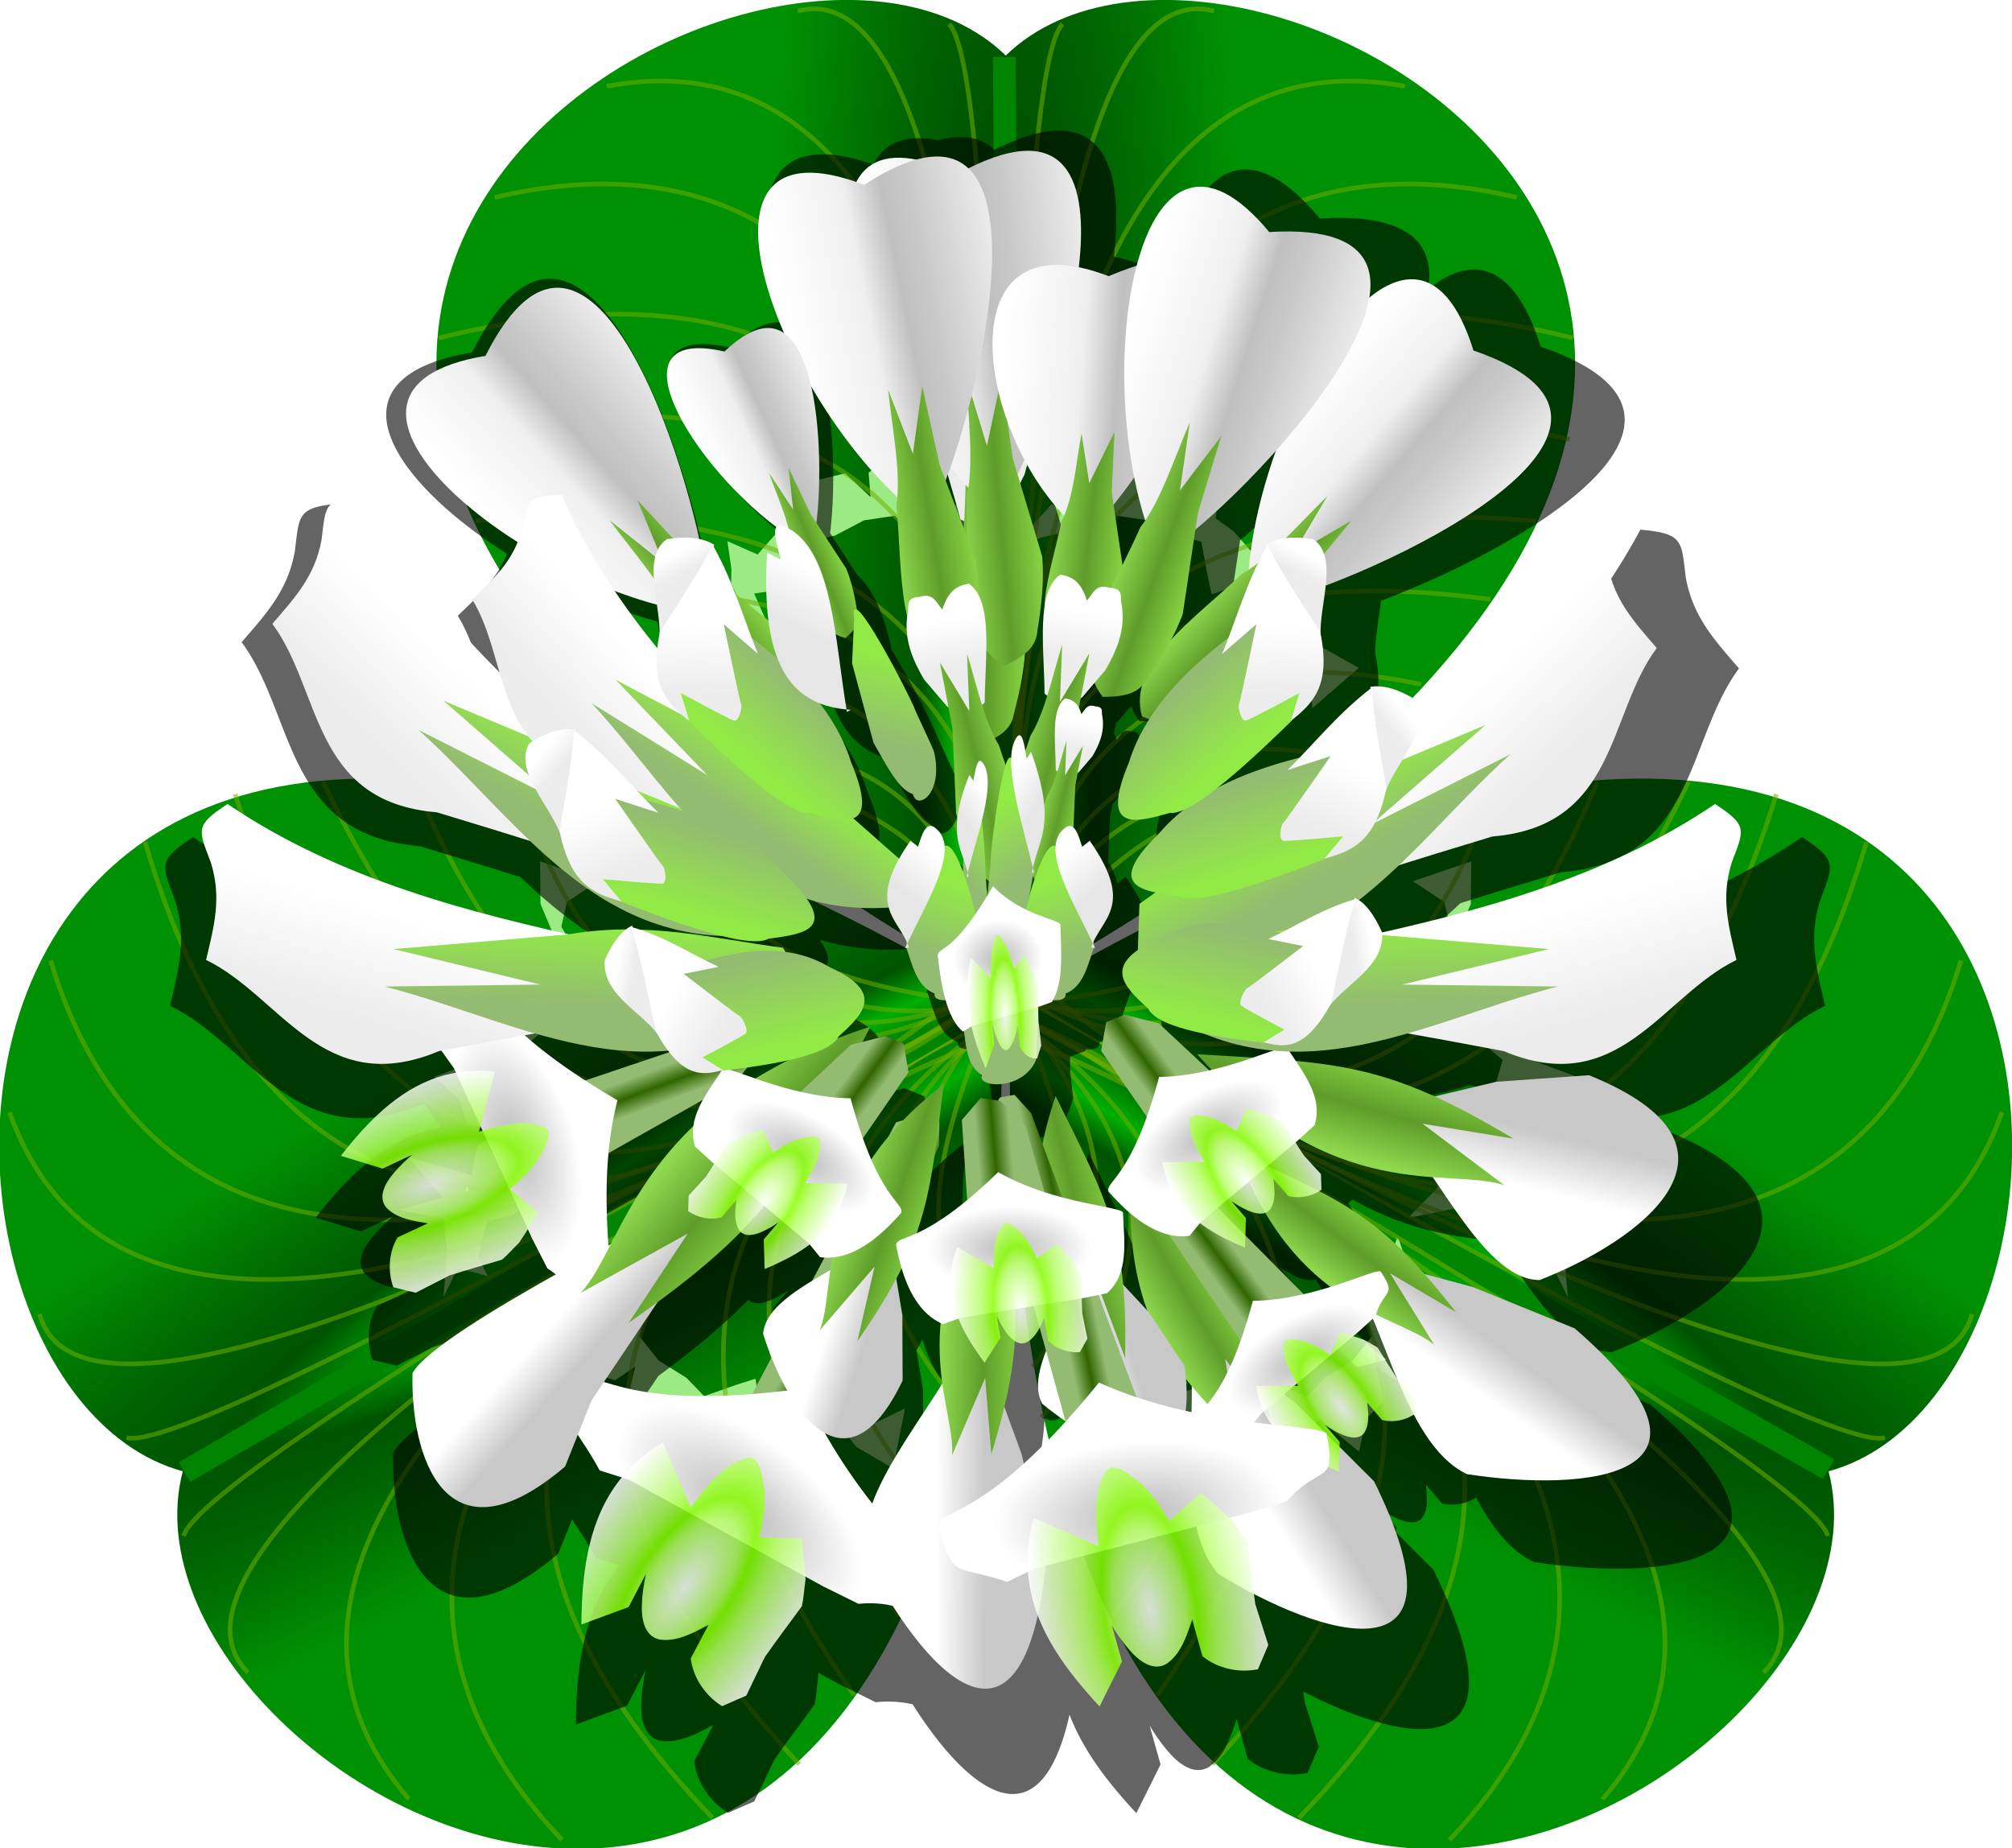 <svg xmlns="http://www.w3.org/2000/svg" xmlns:xlink="http://www.w3.org/1999/xlink" viewBox="0 0 1194.3 1097"><defs><linearGradient id="ai" y2="506.63" xlink:href="#f" gradientUnits="userSpaceOnUse" x2="339.41" gradientTransform="rotate(-30.815 303.884 402.758)" y1="507.64" x1="328.05"/><linearGradient id="j"><stop stop-color="#fff" offset="0"/><stop stop-color="#c8c8c8" offset="1"/></linearGradient><linearGradient id="h"><stop stop-color="#8fd94f" offset="0"/><stop stop-color="#5f9c2a" offset=".5"/><stop stop-color="#89d645" offset="1"/></linearGradient><linearGradient id="g"><stop stop-color="#fff" offset="0"/><stop stop-color="#e6e6e6" offset="1"/></linearGradient><linearGradient id="a"><stop stop-color="#ececec" offset="0"/><stop stop-color="#fff" offset="1"/></linearGradient><linearGradient id="b"><stop stop-color="#fff" offset="0"/><stop stop-color="#ececec" offset="1"/></linearGradient><linearGradient id="f"><stop stop-color="#94bb72" offset="0"/><stop stop-color="#2f6500" offset=".5"/><stop stop-color="#94bb72" offset="1"/></linearGradient><linearGradient id="c"><stop stop-color="#94bb72" offset="0"/><stop stop-color="#92ea46" offset="1"/></linearGradient><linearGradient id="e"><stop stop-color="#b9b9b9" offset="0"/><stop stop-color="#fff" offset="1"/></linearGradient><linearGradient id="d"><stop stop-color="#fff" offset="0"/><stop stop-color="#b6ff64" offset=".303"/><stop stop-color="#8f0" offset=".4"/><stop stop-color="#b5ff61" offset=".558"/><stop stop-color="#fff" offset="1"/></linearGradient><linearGradient id="aE" y2="273.87" xlink:href="#i" gradientUnits="userSpaceOnUse" x2="346.73" gradientTransform="matrix(2.836 1.03 -.747 2.057 -316.75 -658.71)" y1="274.6" x1="317.73"/><linearGradient id="bh" y2="340.74" xlink:href="#a" gradientUnits="userSpaceOnUse" x2="419.27" gradientTransform="matrix(.466 .863 -.623 .645 455.45 -138.05)" y1="363.85" x1="420.37"/><linearGradient id="bg" y2="321.44" xlink:href="#b" gradientUnits="userSpaceOnUse" x2="423.98" gradientTransform="matrix(.466 .863 -.623 .645 455.45 -138.05)" y1="314.46" x1="427.03"/><linearGradient id="bf" y2="383.7" xlink:href="#c" gradientUnits="userSpaceOnUse" x2="412.39" gradientTransform="matrix(.466 .863 -.623 .645 455.45 -138.05)" y1="363.25" x1="392.72"/><linearGradient id="aF" y2="325.4" xlink:href="#h" gradientUnits="userSpaceOnUse" x2="344.79" gradientTransform="rotate(19.964 395.068 483.055)" y1="325.4" x1="317.93"/><linearGradient id="az" y2="273.87" xlink:href="#i" gradientUnits="userSpaceOnUse" x2="346.73" gradientTransform="matrix(2.921 -.27 -.188 1.661 -540.21 -116.07)" y1="274.6" x1="317.73"/><linearGradient id="bc" y2="506.63" xlink:href="#f" gradientUnits="userSpaceOnUse" x2="339.41" gradientTransform="matrix(.475 0 0 .297 172.83 295.47)" y1="507.64" x1="328.05"/><linearGradient id="bb" y2="421.77" xlink:href="#g" gradientUnits="userSpaceOnUse" x2="302.79" gradientTransform="rotate(11.331 184.449 549.654)" y1="408.9" x1="313.15"/><linearGradient id="ba" y2="419.15" xlink:href="#c" gradientUnits="userSpaceOnUse" x2="318.75" gradientTransform="rotate(11.331 184.449 549.654)" y1="442.18" x1="310.54"/><linearGradient id="aZ" y2="395.4" xlink:href="#c" gradientUnits="userSpaceOnUse" x2="240.14" gradientTransform="matrix(-1.042 -.464 -.466 1.048 870.74 131.88)" y1="415.76" x1="230.21"/><linearGradient id="aY" y2="357.91" xlink:href="#a" gradientUnits="userSpaceOnUse" x2="170.86" gradientTransform="matrix(-1.042 -.464 -.466 1.048 870.74 131.88)" y1="381.84" x1="150.57"/><linearGradient id="aX" y2="421.77" xlink:href="#g" gradientUnits="userSpaceOnUse" x2="302.79" gradientTransform="matrix(1.17 -.268 .801 1.471 -424.74 -204.91)" y1="408.9" x1="313.15"/><linearGradient id="aW" y2="419.15" xlink:href="#c" gradientUnits="userSpaceOnUse" x2="318.75" gradientTransform="matrix(.647 -.225 .443 1.232 -98.537 -101.96)" y1="442.18" x1="310.54"/><linearGradient id="aV" y2="340.74" xlink:href="#a" gradientUnits="userSpaceOnUse" x2="419.27" gradientTransform="scale(-1 1) rotate(4.032 195.545 -9027.08)" y1="363.85" x1="420.37"/><linearGradient id="aU" y2="321.44" xlink:href="#b" gradientUnits="userSpaceOnUse" x2="423.98" gradientTransform="scale(-1 1) rotate(4.032 195.545 -9027.08)" y1="314.46" x1="427.03"/><linearGradient id="aT" y2="383.7" xlink:href="#c" gradientUnits="userSpaceOnUse" x2="412.39" gradientTransform="scale(-1 1) rotate(4.032 195.545 -9027.08)" y1="363.25" x1="392.72"/><linearGradient id="aS" y2="325.4" xlink:href="#h" gradientUnits="userSpaceOnUse" x2="344.79" gradientTransform="matrix(.559 -.181 .242 .581 9.89 180.05)" y1="325.4" x1="317.93"/><linearGradient id="aR" y2="273.87" xlink:href="#i" gradientUnits="userSpaceOnUse" x2="346.73" gradientTransform="matrix(1.687 -.545 .53 1.272 -445.36 98.312)" y1="274.6" x1="317.73"/><linearGradient id="aQ" y2="421.77" xlink:href="#g" gradientUnits="userSpaceOnUse" x2="302.79" gradientTransform="matrix(-.583 0 0 1.129 524.35 -81.939)" y1="408.9" x1="313.15"/><linearGradient id="aP" y2="419.15" xlink:href="#c" gradientUnits="userSpaceOnUse" x2="318.75" gradientTransform="matrix(-.583 0 0 1.129 524.35 -81.939)" y1="442.18" x1="310.54"/><linearGradient id="aO" y2="340.74" xlink:href="#a" gradientUnits="userSpaceOnUse" x2="419.27" gradientTransform="matrix(-.466 .863 .623 .645 211.6 -128.76)" y1="363.85" x1="420.37"/><linearGradient id="aN" y2="321.44" xlink:href="#b" gradientUnits="userSpaceOnUse" x2="423.98" gradientTransform="matrix(-.466 .863 .623 .645 211.6 -128.76)" y1="314.46" x1="427.03"/><linearGradient id="aM" y2="383.7" xlink:href="#c" gradientUnits="userSpaceOnUse" x2="412.39" gradientTransform="matrix(-.466 .863 .623 .645 211.6 -128.76)" y1="363.25" x1="392.72"/><linearGradient id="aL" y2="421.77" xlink:href="#g" gradientUnits="userSpaceOnUse" x2="302.79" gradientTransform="matrix(-1 0 0 1 671.51 0)" y1="408.9" x1="313.15"/><linearGradient id="aK" y2="419.15" xlink:href="#c" gradientUnits="userSpaceOnUse" x2="318.75" gradientTransform="matrix(-1 0 0 1 671.51 0)" y1="442.18" x1="310.54"/><linearGradient id="aJ" y2="325.4" xlink:href="#h" gradientUnits="userSpaceOnUse" x2="344.79" gradientTransform="rotate(13.907 -692.982 1054.128) scale(.503)" y1="325.4" x1="317.93"/><linearGradient id="aI" y2="281.43" xlink:href="#b" gradientUnits="userSpaceOnUse" x2="330.5" gradientTransform="rotate(13.907 -692.982 1054.128) scale(.503)" y1="262.15" x1="329.52"/><linearGradient id="aH" y2="325.4" xlink:href="#h" gradientUnits="userSpaceOnUse" x2="344.79" gradientTransform="matrix(.807 .2 -.2 .807 149.78 51.053)" y1="325.4" x1="317.93"/><linearGradient id="aG" y2="281.43" xlink:href="#b" gradientUnits="userSpaceOnUse" x2="330.5" gradientTransform="matrix(.807 .2 -.2 .807 149.78 51.053)" y1="262.15" x1="329.52"/><linearGradient id="aD" y2="340.74" xlink:href="#a" gradientUnits="userSpaceOnUse" x2="419.27" gradientTransform="rotate(4.032 527.949 416.633)" y1="363.85" x1="420.37"/><linearGradient id="aC" y2="321.44" xlink:href="#b" gradientUnits="userSpaceOnUse" x2="423.98" gradientTransform="rotate(4.032 527.949 416.633)" y1="314.46" x1="427.03"/><linearGradient id="aB" y2="383.7" xlink:href="#c" gradientUnits="userSpaceOnUse" x2="412.39" gradientTransform="rotate(4.032 527.949 416.633)" y1="363.25" x1="392.72"/><linearGradient id="aw" y2="340.74" xlink:href="#a" gradientUnits="userSpaceOnUse" x2="419.27" gradientTransform="rotate(27.11 355.558 421.967)" y1="363.85" x1="420.37"/><linearGradient id="av" y2="321.44" xlink:href="#b" gradientUnits="userSpaceOnUse" x2="423.98" gradientTransform="rotate(27.11 355.558 421.967)" y1="314.46" x1="427.03"/><linearGradient id="au" y2="383.7" xlink:href="#c" gradientUnits="userSpaceOnUse" x2="412.39" gradientTransform="rotate(27.11 355.558 421.967)" y1="363.25" x1="392.72"/><linearGradient id="at" y2="421.77" xlink:href="#g" gradientUnits="userSpaceOnUse" x2="302.79" y1="408.9" x1="313.15"/><linearGradient id="as" y2="419.15" xlink:href="#c" gradientUnits="userSpaceOnUse" x2="318.75" y1="442.18" x1="310.54"/><linearGradient id="ar" y2="421.77" xlink:href="#g" gradientUnits="userSpaceOnUse" x2="302.79" gradientTransform="matrix(.539 0 0 .951 160.78 -2.063)" y1="408.9" x1="313.15"/><linearGradient id="aq" y2="419.15" xlink:href="#c" gradientUnits="userSpaceOnUse" x2="318.75" gradientTransform="matrix(.308 0 0 .951 229.38 -2.063)" y1="442.18" x1="310.54"/><linearGradient id="aA" y2="325.4" xlink:href="#h" gradientUnits="userSpaceOnUse" x2="344.79" gradientTransform="matrix(.968 -.09 -.086 .759 72.539 87.904)" y1="325.4" x1="317.93"/><linearGradient id="ax" y2="273.87" xlink:href="#i" gradientUnits="userSpaceOnUse" x2="346.73" gradientTransform="matrix(2.228 2.035 -1.476 1.616 136.42 -837.41)" y1="274.6" x1="317.73"/><linearGradient id="an" y2="506.63" xlink:href="#f" gradientUnits="userSpaceOnUse" x2="339.41" gradientTransform="scale(-1 1) rotate(-30.815 -20.5 1630.402)" y1="507.64" x1="328.05"/><linearGradient id="am" y2="587.72" xlink:href="#h" gradientUnits="userSpaceOnUse" x2="1349.4" gradientTransform="matrix(.916 1.067 -1.166 .848 -289.44 -1406.4)" y1="594.51" x1="1322"/><linearGradient id="al" y2="634.44" xlink:href="#j" gradientUnits="userSpaceOnUse" x2="1353" gradientTransform="matrix(.801 .832 -1.02 .661 -261.39 -942.14)" y1="638.01" x1="1340.2"/><linearGradient id="ay" y2="325.4" xlink:href="#h" gradientUnits="userSpaceOnUse" x2="344.79" gradientTransform="rotate(42.413 368.185 438.976)" y1="325.4" x1="317.93"/><linearGradient id="q" y2="273.87" xlink:href="#i" gradientUnits="userSpaceOnUse" x2="346.73" gradientTransform="matrix(2.977 -.492 .357 2.159 -778.62 -200.22)" y1="274.6" x1="317.73"/><linearGradient id="i"><stop stop-color="#fff" offset="0"/><stop stop-color="#efefef" offset=".312"/><stop stop-color="silver" offset=".453"/><stop stop-color="#c8c8c8" offset=".552"/><stop stop-color="#fff" offset="1"/></linearGradient><linearGradient id="ah" y2="340.74" xlink:href="#a" gradientUnits="userSpaceOnUse" x2="419.27" gradientTransform="scale(-1 1) rotate(27.111 -.77 -925.908)" y1="363.85" x1="420.37"/><linearGradient id="ag" y2="321.44" xlink:href="#b" gradientUnits="userSpaceOnUse" x2="423.98" gradientTransform="scale(-1 1) rotate(27.111 -.77 -925.908)" y1="314.46" x1="427.03"/><linearGradient id="af" y2="383.7" xlink:href="#c" gradientUnits="userSpaceOnUse" x2="412.39" gradientTransform="scale(-1 1) rotate(27.111 -.77 -925.908)" y1="363.25" x1="392.72"/><linearGradient id="ae" y2="395.4" xlink:href="#c" gradientUnits="userSpaceOnUse" x2="240.14" gradientTransform="rotate(8.714 318.391 597.653)" y1="415.76" x1="230.21"/><linearGradient id="ad" y2="357.91" xlink:href="#a" gradientUnits="userSpaceOnUse" x2="170.86" gradientTransform="rotate(8.714 318.391 597.653)" y1="381.84" x1="150.57"/><linearGradient id="ac" y2="325.4" xlink:href="#h" gradientUnits="userSpaceOnUse" x2="344.79" gradientTransform="rotate(-39.763 294.132 452.702)" y1="325.4" x1="317.93"/><linearGradient id="ab" y2="273.87" xlink:href="#i" gradientUnits="userSpaceOnUse" x2="346.73" gradientTransform="matrix(2.319 -1.93 1.4 1.682 -953.78 450.64)" y1="274.6" x1="317.73"/><linearGradient id="aa" y2="395.4" xlink:href="#c" gradientUnits="userSpaceOnUse" x2="240.14" gradientTransform="matrix(1.042 -.464 .466 1.048 -218.47 131.88)" y1="415.76" x1="230.21"/><linearGradient id="Z" y2="357.91" xlink:href="#a" gradientUnits="userSpaceOnUse" x2="170.86" gradientTransform="matrix(1.042 -.464 .466 1.048 -218.47 131.88)" y1="381.84" x1="150.57"/><linearGradient id="r" y2="325.4" xlink:href="#h" gradientUnits="userSpaceOnUse" x2="344.79" gradientTransform="rotate(-9.38 173.773 426.06)" y1="325.4" x1="317.93"/><linearGradient id="o" y2="273.87" xlink:href="#i" gradientUnits="userSpaceOnUse" x2="346.73" gradientTransform="matrix(3.005 -.277 .201 2.179 -716.87 -279.62)" y1="274.6" x1="317.73"/><linearGradient id="W" y2="506.63" xlink:href="#f" gradientUnits="userSpaceOnUse" x2="339.41" gradientTransform="translate(0 -.253)" y1="507.64" x1="328.05"/><linearGradient id="p" y2="325.4" xlink:href="#h" gradientUnits="userSpaceOnUse" x2="344.79" gradientTransform="rotate(-5.262 43.517 264.04)" y1="325.4" x1="317.93"/><linearGradient id="m" y2="281.43" xlink:href="#b" gradientUnits="userSpaceOnUse" x2="330.5" y1="262.15" x1="329.52"/><linearGradient id="T" y2="506.63" xlink:href="#f" gradientUnits="userSpaceOnUse" x2="339.41" gradientTransform="rotate(-6.417 1090.982 249.119)" y1="507.64" x1="328.05"/><linearGradient id="S" y2="587.72" xlink:href="#h" gradientUnits="userSpaceOnUse" x2="1349.4" gradientTransform="rotate(33.428 913.577 -1165.394)" y1="594.51" x1="1322"/><linearGradient id="R" y2="634.44" xlink:href="#j" gradientUnits="userSpaceOnUse" x2="1353" gradientTransform="rotate(33.428 913.577 -1165.394)" y1="638.01" x1="1340.2"/><linearGradient id="n" y2="325.4" xlink:href="#h" gradientUnits="userSpaceOnUse" x2="344.79" y1="325.4" x1="317.93"/><linearGradient id="s" y2="281.43" xlink:href="#b" gradientUnits="userSpaceOnUse" x2="330.5" gradientTransform="matrix(-.807 .2 .2 .807 531.43 54.084)" y1="262.15" x1="329.52"/><linearGradient id="O" y2="506.63" xlink:href="#f" gradientUnits="userSpaceOnUse" x2="339.41" gradientTransform="rotate(36.933 175.819 447.627)" y1="507.64" x1="328.05"/><linearGradient id="N" y2="587.72" xlink:href="#h" gradientUnits="userSpaceOnUse" x2="1349.4" gradientTransform="translate(-971.43 -51.429)" y1="594.51" x1="1322"/><linearGradient id="M" y2="634.44" xlink:href="#j" gradientUnits="userSpaceOnUse" x2="1353" gradientTransform="translate(-971.43 -51.429)" y1="638.01" x1="1340.2"/><linearGradient id="t" y2="325.4" xlink:href="#h" gradientUnits="userSpaceOnUse" x2="344.79" gradientTransform="matrix(-.807 .2 .2 .807 531.43 54.084)" y1="325.4" x1="317.93"/><linearGradient id="u" y2="634.44" xlink:href="#j" gradientUnits="userSpaceOnUse" x2="1353" gradientTransform="matrix(1.253 -.232 .591 1.577 -1627.8 -60.785)" y1="638.01" x1="1340.2"/><linearGradient id="J" y2="506.63" xlink:href="#f" gradientUnits="userSpaceOnUse" x2="339.41" gradientTransform="rotate(-30.815 455.158 383.327)" y1="507.64" x1="328.05"/><linearGradient id="I" y2="587.72" xlink:href="#h" gradientUnits="userSpaceOnUse" x2="1349.4" gradientTransform="matrix(.574 -1.056 1.055 .602 -931.07 1549.7)" y1="594.51" x1="1322"/><linearGradient id="H" y2="634.44" xlink:href="#j" gradientUnits="userSpaceOnUse" x2="1353" gradientTransform="matrix(.68 -1.251 1.25 .713 -1188.8 1744.8)" y1="638.01" x1="1340.2"/><linearGradient id="G" y2="587.72" xlink:href="#h" gradientUnits="userSpaceOnUse" x2="1349.4" gradientTransform="rotate(-39.026 824.139 1810.946)" y1="594.51" x1="1322"/><linearGradient id="F" y2="634.44" xlink:href="#j" gradientUnits="userSpaceOnUse" x2="1353" gradientTransform="matrix(1.065 -.699 1.157 1.225 -1661.2 750.95)" y1="638.01" x1="1340.2"/><linearGradient id="E" y2="395.4" xlink:href="#c" gradientUnits="userSpaceOnUse" x2="240.14" gradientTransform="matrix(1.139 .071 -.071 1.145 -18.881 -78.479)" y1="415.76" x1="230.21"/><linearGradient id="D" y2="357.91" xlink:href="#a" gradientUnits="userSpaceOnUse" x2="170.86" gradientTransform="matrix(1.139 .071 -.071 1.145 -18.881 -78.479)" y1="381.84" x1="150.57"/><linearGradient id="C" y2="395.4" xlink:href="#c" gradientUnits="userSpaceOnUse" x2="240.14" gradientTransform="matrix(-1.139 .071 .071 1.145 666.66 -70.398)" y1="415.76" x1="230.21"/><linearGradient id="B" y2="357.91" xlink:href="#a" gradientUnits="userSpaceOnUse" x2="170.86" gradientTransform="matrix(-1.139 .071 .071 1.145 666.66 -70.398)" y1="381.84" x1="150.57"/><linearGradient id="v" y2="587.72" xlink:href="#h" gradientUnits="userSpaceOnUse" x2="1349.4" gradientTransform="rotate(-16.217 779.716 3852.495)" y1="594.51" x1="1322"/><linearGradient id="w" y2="634.44" xlink:href="#j" gradientUnits="userSpaceOnUse" x2="1353" gradientTransform="matrix(1.184 .469 -.337 1.651 -1057.3 -1039.6)" y1="638.01" x1="1340.2"/><linearGradient id="y" y2="506.63" xlink:href="#f" gradientUnits="userSpaceOnUse" x2="339.41" gradientTransform="rotate(74.571 283.84 419.317)" y1="507.64" x1="328.05"/><linearGradient id="x" y2="587.72" xlink:href="#h" gradientUnits="userSpaceOnUse" x2="1349.4" gradientTransform="rotate(15.862 910.322 -3027.046)" y1="594.51" x1="1322"/><radialGradient id="Y" xlink:href="#d" gradientUnits="userSpaceOnUse" cy="558.7" cx="342.06" gradientTransform="matrix(.999 -.048 .111 2.282 -61.102 -696.79)" r="22.841"/><radialGradient id="z" xlink:href="#e" gradientUnits="userSpaceOnUse" cy="541.35" cx="339.13" gradientTransform="matrix(.295 1.021 -.513 .148 351.18 81.046)" r="38.103"/><radialGradient id="K" xlink:href="#e" gradientUnits="userSpaceOnUse" cy="541.35" cx="339.13" gradientTransform="matrix(.614 -.376 .189 .308 126.03 539.31)" r="38.103"/><radialGradient id="L" xlink:href="#d" gradientUnits="userSpaceOnUse" cy="558.7" cx="342.06" gradientTransform="matrix(.833 -.553 1.264 1.903 -541.4 -279.63)" r="22.841"/><radialGradient id="P" xlink:href="#e" gradientUnits="userSpaceOnUse" cy="541.35" cx="339.13" gradientTransform="matrix(1.003 .769 -.37 .527 109.06 83.017)" r="38.103"/><radialGradient id="Q" xlink:href="#d" gradientUnits="userSpaceOnUse" cy="558.7" cx="342.06" gradientTransform="matrix(1.41 .939 -2.186 3.163 969.39 -1433.8)" r="22.841"/><radialGradient id="U" xlink:href="#e" gradientUnits="userSpaceOnUse" cy="541.35" cx="339.13" gradientTransform="matrix(1.258 -.129 .093 .637 -95.093 329.36)" r="38.103"/><radialGradient id="V" xlink:href="#d" gradientUnits="userSpaceOnUse" cy="558.7" cx="342.06" gradientTransform="matrix(1.67 -.285 .582 3.801 -510.67 -1364.2)" r="22.841"/><radialGradient id="X" xlink:href="#e" gradientUnits="userSpaceOnUse" cy="541.35" cx="339.13" gradientTransform="matrix(.72 -.009 .004 .362 92.585 348.43)" r="38.103"/><radialGradient id="A" xlink:href="#d" gradientUnits="userSpaceOnUse" cy="558.7" cx="342.06" gradientTransform="matrix(.461 1.402 -3.205 1.054 1778.3 -548.21)" r="22.841"/><radialGradient id="aj" xlink:href="#e" gradientUnits="userSpaceOnUse" cy="541.35" cx="339.13" gradientTransform="matrix(.614 -.376 .189 .308 94.712 464.56)" r="38.103"/><radialGradient id="ak" xlink:href="#d" gradientUnits="userSpaceOnUse" cy="558.7" cx="342.06" gradientTransform="matrix(.833 -.553 1.264 1.903 -572.71 -354.38)" r="22.841"/><radialGradient id="ao" xlink:href="#e" gradientUnits="userSpaceOnUse" cy="541.35" cx="339.13" gradientTransform="matrix(-.614 -.376 -.189 .308 579.97 471.7)" r="38.103"/><radialGradient id="ap" xlink:href="#d" gradientUnits="userSpaceOnUse" cy="558.7" cx="342.06" gradientTransform="matrix(-.833 -.553 -1.264 1.903 1247.4 -347.24)" r="22.841"/><radialGradient id="bd" xlink:href="#e" gradientUnits="userSpaceOnUse" cy="541.35" cx="339.13" gradientTransform="matrix(.389 -.008 .002 .346 202.25 260.31)" r="38.103"/><radialGradient id="be" xlink:href="#d" gradientUnits="userSpaceOnUse" cy="558.7" cx="342.06" gradientTransform="matrix(.54 -.046 .06 2.183 119.15 -739.28)" r="22.841"/><radialGradient id="k" gradientUnits="userSpaceOnUse" cy="410.36" cx="1602.2" gradientTransform="matrix(3.488 -2.369 .344 .507 -4116.5 3973.7)" r="52.935"><stop stop-color="#004802" offset="0"/><stop stop-color="#00af03" offset=".225"/><stop stop-color="#005301" offset=".367"/><stop stop-color="#009003" offset="1"/></radialGradient><filter id="l" color-interpolation-filters="sRGB"><feGaussianBlur stdDeviation="7.748"/></filter></defs><path d="M1688 335.66c10.368-43.57-118.16-105.95-103.04 68.69 29.176-15.724 103.34-70.917 103.04-68.69z" fill="url(#k)" transform="scale(4.503 4.471) rotate(-55.97 602.55 1634.761)"/><path d="M591.026 323.056l-20.99-23.608s-16.732 2.406-14.186-1.336c2.545-3.743 6.743-20 6.743-20l-4.639-15.371 15.862-15.25 12.937-.863-13.17-12.916 10.819-15.906-23.12 15.833-17.391 7.413-17.858-20.145 6.781 26.343-31.504-6.136 28.225 27.095-13.953 12.443 1.175 14.411-15.054-14.18-14.847 3.67-19.203-6.062 4.872 29.15-10.77 7.764-12.068 13.706-17.931-7.934 2.424 16.61-.428 18.785 1.433 24.12-25.569 3.293-22.153 12.395 27.613 23.96 1.395-22.224 11.1-10.268 16.401.097 13.953-12.442-10.27-23.233 18.31-2.71 8.813 3.183 2.594-11.883 3.585-19.393 14.846-3.67 17.086-8.98 18.31-2.71 12.228 12.284 24.295-1.422z" fill="#9cea84"/><path d="M1593 319.84l.733-123.62" transform="matrix(4.503 0 0 4.471 -6578.709 -843.466)" stroke="#018400" stroke-width="3" fill="none"/><path opacity=".548" d="M2104.2 1.612c40-24.286 101.43 65.714 101.43 65.714s-24.286-97.143-130-81.43" stroke="#6ead00" stroke-width="2" fill="none" transform="matrix(1.368 0 0 1.358 -2424.67 489.37)"/><path opacity=".548" d="M2058.5-28.388c137.14-30 144.29 98.571 144.29 98.571s2.857-168.57-174.29-131.43" stroke="#6ead00" stroke-width="2" fill="none" transform="matrix(1.368 0 0 1.358 -2424.67 489.37)"/><path opacity=".548" d="M1998.5-98.388c240-32.857 205.71 167.14 205.71 167.14s48.572-224.29-225.71-201.43" stroke="#6ead00" stroke-width="2" fill="none" transform="matrix(1.368 0 0 1.358 -2424.67 489.37)"/><path opacity=".548" d="M1964.2-168.39c297.14-68.571 232.86 230 232.86 230s67.143-348.57-234.29-274.29" stroke="#6ead00" stroke-width="2" fill="none" transform="matrix(1.368 0 0 1.358 -2424.67 489.37)"/><path opacity=".548" d="M1987.1-274.1c248.57-58.571 217.14 341.43 217.14 341.43s28.572-427.14-168.57-390" stroke="#6ead00" stroke-width="2" fill="none" transform="matrix(1.368 0 0 1.358 -2424.67 489.37)"/><path opacity=".548" d="M2118.5-355.53c91.429-24.286 87.143 418.57 87.143 418.57s1.429-390-21.429-412.86" stroke="#6ead00" stroke-width="2" fill="none" transform="matrix(1.368 0 0 1.358 -2424.67 489.37)"/><g><path d="M1688 335.66c10.368-43.57-118.16-105.95-103.04 68.69 29.176-15.724 103.34-70.917 103.04-68.69z" fill="url(#k)" transform="scale(-4.503 4.471) rotate(-55.97 469.97 1884.267)"/><path fill="#9cea84" d="M603.016 323.056l20.991-23.608s16.731 2.406 14.186-1.336c-2.546-3.743-6.744-20-6.744-20l4.64-15.371-15.863-15.25-12.936-.863 13.17-12.916-10.82-15.906 23.12 15.833 17.392 7.413 17.858-20.145-6.782 26.343 31.504-6.136-28.225 27.095 13.953 12.443-1.175 14.411 15.055-14.18 14.846 3.67 19.204-6.062-4.873 29.15 10.77 7.764 12.068 13.706 17.931-7.934-2.423 16.61.428 18.785-1.433 24.12 25.568 3.293 22.153 12.395-27.613 23.96-1.394-22.224-11.101-10.268-16.4.097-13.954-12.442 10.27-23.233-18.31-2.71-8.812 3.183-2.595-11.883-3.585-19.393-14.846-3.67-17.086-8.98-18.31-2.71-12.227 12.284-24.296-1.422z"/><path d="M1593 319.84l.733-123.62" transform="matrix(-4.503 0 0 4.471 7772.75 -843.466)" stroke="#018400" stroke-width="3" fill="none"/><path opacity=".548" d="M2104.2 1.612c40-24.286 101.43 65.714 101.43 65.714s-24.286-97.143-130-81.43" stroke="#6ead00" stroke-width="2" fill="none" transform="matrix(-1.368 0 0 1.358 3618.712 489.37)"/><path opacity=".548" d="M2058.5-28.388c137.14-30 144.29 98.571 144.29 98.571s2.857-168.57-174.29-131.43" stroke="#6ead00" stroke-width="2" fill="none" transform="matrix(-1.368 0 0 1.358 3618.712 489.37)"/><path opacity=".548" d="M1998.5-98.388c240-32.857 205.71 167.14 205.71 167.14s48.572-224.29-225.71-201.43" stroke="#6ead00" stroke-width="2" fill="none" transform="matrix(-1.368 0 0 1.358 3618.712 489.37)"/><path opacity=".548" d="M1964.2-168.39c297.14-68.571 232.86 230 232.86 230s67.143-348.57-234.29-274.29" stroke="#6ead00" stroke-width="2" fill="none" transform="matrix(-1.368 0 0 1.358 3618.712 489.37)"/><path opacity=".548" d="M1987.1-274.1c248.57-58.571 217.14 341.43 217.14 341.43s28.572-427.14-168.57-390" stroke="#6ead00" stroke-width="2" fill="none" transform="matrix(-1.368 0 0 1.358 3618.712 489.37)"/><path opacity=".548" d="M2118.5-355.53c91.429-24.286 87.143 418.57 87.143 418.57s1.429-390-21.429-412.86" stroke="#6ead00" stroke-width="2" fill="none" transform="matrix(-1.368 0 0 1.358 3618.712 489.37)"/></g><g><path d="M1688 335.66c10.368-43.57-118.16-105.95-103.04 68.69 29.176-15.724 103.34-70.917 103.04-68.69z" fill="url(#k)" transform="matrix(1.972 4.019 -4.048 1.958 -889.07 -6566.923)"/><path fill="#9cea84" d="M835.52 722.946l31.09-6.243s6.266-15.588 8.258-11.529c1.992 4.06 14.076 15.798 14.076 15.798l15.728 3.697 5.371 21.262-5.715 11.555 17.852-4.866 8.466 17.255-2.253-27.794 2.23-18.659 26.503-5.28-26.371-7.342 21.104-24.018L914.11 697.5l-3.878-18.217-13.158-6.195 19.896-5.854 4.222-14.6 14.89-13.479-27.864-10.386-1.388-13.142-5.923-17.228 15.887-11.45-15.702-6.221-16.173-9.76-21.756-10.828 9.91-23.63.265-25.243-34.708 11.76 18.69 12.311 3.406 14.678-8.285 14.053 3.878 18.217 25.401 2.787-6.79 17.097-7.184 5.985 9.07 8.172 15.124 12.78-4.221 14.598-.71 19.18-6.79 17.097-16.83 4.37-10.907 21.6z"/><path d="M1593 319.84l.733-123.62" transform="scale(-4.503 -4.471) rotate(-60 337.29 1589.149)" stroke="#018400" stroke-width="3" fill="none"/><path opacity=".548" d="M2104.2 1.612c40-24.286 101.43 65.714 101.43 65.714s-24.286-97.143-130-81.43" stroke="#6ead00" stroke-width="2" fill="none" transform="scale(-1.368 -1.358) rotate(-60 441.935 2110.804)"/><path opacity=".548" d="M2058.5-28.388c137.14-30 144.29 98.571 144.29 98.571s2.857-168.57-174.29-131.43" stroke="#6ead00" stroke-width="2" fill="none" transform="scale(-1.368 -1.358) rotate(-60 441.935 2110.804)"/><path opacity=".548" d="M1998.5-98.388c240-32.857 205.71 167.14 205.71 167.14s48.572-224.29-225.71-201.43" stroke="#6ead00" stroke-width="2" fill="none" transform="scale(-1.368 -1.358) rotate(-60 441.935 2110.804)"/><path opacity=".548" d="M1964.2-168.39c297.14-68.571 232.86 230 232.86 230s67.143-348.57-234.29-274.29" stroke="#6ead00" stroke-width="2" fill="none" transform="scale(-1.368 -1.358) rotate(-60 441.935 2110.804)"/><path opacity=".548" d="M1987.1-274.1c248.57-58.571 217.14 341.43 217.14 341.43s28.572-427.14-168.57-390" stroke="#6ead00" stroke-width="2" fill="none" transform="scale(-1.368 -1.358) rotate(-60 441.935 2110.804)"/><path opacity=".548" d="M2118.5-355.53c91.429-24.286 87.143 418.57 87.143 418.57s1.429-390-21.429-412.86" stroke="#6ead00" stroke-width="2" fill="none" transform="scale(-1.368 -1.358) rotate(-60 441.935 2110.804)"/><g><path d="M1688 335.66c10.368-43.57-118.16-105.95-103.04 68.69 29.176-15.724 103.34-70.917 103.04-68.69z" fill="url(#k)" transform="matrix(4.492 -.314 -.317 -4.459 -6391.996 2895.491)"/><path d="M829.525 733.254l10.099 29.852s-10.465 13.181-5.927 12.864c4.537-.318 20.818 4.202 20.818 4.202l11.09 11.674 21.233-6.013 7.222-10.69 4.682 17.78 19.284-1.349-25.371 11.96-15.163 11.247 8.645 25.427-19.589-19.002-10.4 30.154-9.524-37.815-17.83 5.775-11.984-8.216 4.842 20.033-10.625 10.93-4.313 19.542-22.992-18.764-12.159 5.378-17.99 3.522-2.044 19.383-13.279-10.389-16.6-9.024-20.324-13.292-15.657 20.336-21.889 12.849-7.095-35.72 20.084 9.912 14.507-4.41 8.116-14.149 17.83-5.775 15.132 20.446 11.52-14.387 1.629-9.169 11.664 3.712 18.71 6.614 10.624-10.93 16.376-10.2 11.52-14.386-4.603-16.655 13.389-20.177z" fill="#9cea84"/><path d="M1593 319.84l.733-123.62" transform="scale(4.503 -4.471) rotate(60 1256.21 -1170.866)" stroke="#018400" stroke-width="3" fill="none"/><path opacity=".548" d="M2104.2 1.612c40-24.286 101.43 65.714 101.43 65.714s-24.286-97.143-130-81.43" stroke="#6ead00" stroke-width="2" fill="none" transform="scale(1.368 -1.358) rotate(60 1767.065 -1715.286)"/><path opacity=".548" d="M2058.5-28.388c137.14-30 144.29 98.571 144.29 98.571s2.857-168.57-174.29-131.43" stroke="#6ead00" stroke-width="2" fill="none" transform="scale(1.368 -1.358) rotate(60 1767.065 -1715.286)"/><path opacity=".548" d="M1998.5-98.388c240-32.857 205.71 167.14 205.71 167.14s48.572-224.29-225.71-201.43" stroke="#6ead00" stroke-width="2" fill="none" transform="scale(1.368 -1.358) rotate(60 1767.065 -1715.286)"/><path opacity=".548" d="M1964.2-168.39c297.14-68.571 232.86 230 232.86 230s67.143-348.57-234.29-274.29" stroke="#6ead00" stroke-width="2" fill="none" transform="scale(1.368 -1.358) rotate(60 1767.065 -1715.286)"/><path opacity=".548" d="M1987.1-274.1c248.57-58.571 217.14 341.43 217.14 341.43s28.572-427.14-168.57-390" stroke="#6ead00" stroke-width="2" fill="none" transform="scale(1.368 -1.358) rotate(60 1767.065 -1715.286)"/><path opacity=".548" d="M2118.5-355.53c91.429-24.286 87.143 418.57 87.143 418.57s1.429-390-21.429-412.86" stroke="#6ead00" stroke-width="2" fill="none" transform="scale(1.368 -1.358) rotate(60 1767.065 -1715.286)"/></g></g><g><path d="M1688 335.66c10.368-43.57-118.16-105.95-103.04 68.69 29.176-15.724 103.34-70.917 103.04-68.69z" fill="url(#k)" transform="matrix(-4.492 -.314 .317 -4.459 7585.901 2895.463)"/><path d="M364.38 733.226l-10.099 29.852s10.465 13.181 5.928 12.864c-4.538-.318-20.819 4.202-20.819 4.202l-11.09 11.674-21.233-6.013-7.221-10.69-4.682 17.78-19.285-1.349 25.372 11.961 15.162 11.246-8.645 25.427 19.59-19.002 10.4 30.154 9.523-37.815 17.831 5.775 11.983-8.216-4.841 20.034 10.624 10.929 4.313 19.542 22.993-18.764 12.158 5.378 17.99 3.522 2.045 19.383 13.278-10.389 16.6-9.024 20.324-13.292 15.658 20.336 21.888 12.849 7.096-35.72-20.084 9.912-14.508-4.41-8.116-14.149-17.83-5.775-15.132 20.446-11.519-14.387-1.63-9.168-11.663 3.711-18.71 6.614-10.625-10.93-16.376-10.199-11.52-14.387 4.603-16.655-13.388-20.177z" fill="#9cea84"/><path d="M1593 319.84l.733-123.62" transform="scale(-4.503 -4.471) rotate(60 1123.64 -1400.469)" stroke="#018400" stroke-width="3" fill="none"/><path opacity=".548" d="M2104.2 1.612c40-24.286 101.43 65.714 101.43 65.714s-24.286-97.143-130-81.43" stroke="#6ead00" stroke-width="2" fill="none" transform="scale(-1.368 -1.358) rotate(60 1330.649 -2471.139)"/><path opacity=".548" d="M2058.5-28.388c137.14-30 144.29 98.571 144.29 98.571s2.857-168.57-174.29-131.43" stroke="#6ead00" stroke-width="2" fill="none" transform="scale(-1.368 -1.358) rotate(60 1330.649 -2471.139)"/><path opacity=".548" d="M1998.5-98.388c240-32.857 205.71 167.14 205.71 167.14s48.572-224.29-225.71-201.43" stroke="#6ead00" stroke-width="2" fill="none" transform="scale(-1.368 -1.358) rotate(60 1330.649 -2471.139)"/><path opacity=".548" d="M1964.2-168.39c297.14-68.571 232.86 230 232.86 230s67.143-348.57-234.29-274.29" stroke="#6ead00" stroke-width="2" fill="none" transform="scale(-1.368 -1.358) rotate(60 1330.649 -2471.139)"/><path opacity=".548" d="M1987.1-274.1c248.57-58.571 217.14 341.43 217.14 341.43s28.572-427.14-168.57-390" stroke="#6ead00" stroke-width="2" fill="none" transform="scale(-1.368 -1.358) rotate(60 1330.649 -2471.139)"/><path opacity=".548" d="M2118.5-355.53c91.429-24.286 87.143 418.57 87.143 418.57s1.429-390-21.429-412.86" stroke="#6ead00" stroke-width="2" fill="none" transform="scale(-1.368 -1.358) rotate(60 1330.649 -2471.139)"/><g><path d="M1688 335.66c10.368-43.57-118.16-105.95-103.04 68.69 29.176-15.724 103.34-70.917 103.04-68.69z" fill="url(#k)" transform="matrix(-1.972 4.019 4.048 1.958 2082.976 -6566.95)"/><path fill="#9cea84" d="M358.386 722.918l-31.09-6.243s-6.267-15.588-8.259-11.529c-1.992 4.06-14.075 15.798-14.075 15.798l-15.728 3.697-5.372 21.262 5.715 11.555-17.852-4.865-8.465 17.254 2.252-27.793-2.23-18.66-26.502-5.28 26.37-7.342-21.104-24.018 37.749 10.719 3.878-18.217 13.159-6.195-19.897-5.854-4.221-14.6-14.891-13.479 27.864-10.385 1.388-13.143 5.923-17.228-15.887-11.45 15.702-6.22 16.173-9.761 21.757-10.828-9.911-23.629-.264-25.244L355.276 523l-18.69 12.311-3.407 14.678 8.285 14.053-3.878 18.217-25.4 2.787 6.79 17.097 7.183 5.985-9.07 8.172-15.124 12.78 4.221 14.598.71 19.18 6.79 17.097 16.83 4.37 10.908 21.6z"/><path d="M1593 319.84l.733-123.62" transform="scale(4.503 -4.471) rotate(-60 469.859 1359.546)" stroke="#018400" stroke-width="3" fill="none"/><path opacity=".548" d="M2104.2 1.612c40-24.286 101.43 65.714 101.43 65.714s-24.286-97.143-130-81.43" stroke="#6ead00" stroke-width="2" fill="none" transform="scale(1.368 -1.358) rotate(-60 878.351 1354.951)"/><path opacity=".548" d="M2058.5-28.388c137.14-30 144.29 98.571 144.29 98.571s2.857-168.57-174.29-131.43" stroke="#6ead00" stroke-width="2" fill="none" transform="scale(1.368 -1.358) rotate(-60 878.351 1354.951)"/><path opacity=".548" d="M1998.5-98.388c240-32.857 205.71 167.14 205.71 167.14s48.572-224.29-225.71-201.43" stroke="#6ead00" stroke-width="2" fill="none" transform="scale(1.368 -1.358) rotate(-60 878.351 1354.951)"/><path opacity=".548" d="M1964.2-168.39c297.14-68.571 232.86 230 232.86 230s67.143-348.57-234.29-274.29" stroke="#6ead00" stroke-width="2" fill="none" transform="scale(1.368 -1.358) rotate(-60 878.351 1354.951)"/><path opacity=".548" d="M1987.1-274.1c248.57-58.571 217.14 341.43 217.14 341.43s28.572-427.14-168.57-390" stroke="#6ead00" stroke-width="2" fill="none" transform="scale(1.368 -1.358) rotate(-60 878.351 1354.951)"/><path opacity=".548" d="M2118.5-355.53c91.429-24.286 87.143 418.57 87.143 418.57s1.429-390-21.429-412.86" stroke="#6ead00" stroke-width="2" fill="none" transform="scale(1.368 -1.358) rotate(-60 878.351 1354.951)"/></g></g><g><path opacity=".779" filter="url(#l)" d="M328.08 195.02c-5.245-.04-11.855 1.804-20.063 5.906-3.956-3.75-9.577-5.063-17.344-2.937-10.349-2.055-16.783 1.031-20.062 7.469-37.422-12.992-38.736 16.872-24.125 50.438-4.738-3.247-11.199-2.17-19.875 6.125-40.662-9.244-8.838 41.654 22 61.906.096.576.163 1.163.219 1.718 2.078 6.03 3.762 12.682 6.031 18.406-.68 29.522 7.57 41.261 20.5 44.906l1 3.688c4.182 7.13 8.16 15.583 13.125 17.125 1.289 5.589 10.328.098 7.094-14-.3-1.303-5.6-12.18-6.5-14.531-.959-2.504-8.204-16.918-13.781-25.906-2.088-9.799-5.162-18.226-10.594-23.188l-8.407-12.906c1.405-11.332 1.605-30.803-1.687-45.5 7.981 13.709 17.996 26.898 28.719 36.906-.074.94-.18 1.851-.313 2.75 1.192 12.35 1.02 26.102 3.594 37.03-1.036 8.108 1.974 14.815 5.563 21l7.75 9.095.437.25 1.344 6.968c.411 9.489.839 18.98 1.25 28.47.133.502.293.976.437 1.468-.708 6.184.624 9.952 1.97 13.72l-.22 4.093c-2.023-5.384-4.245-9.433-6.062-8.281-.17-2.377-1.02-4.409-2.813-5.906-3.355-2.875-4.67 1.735-6.062 6.062l-2.531-2a69.594 69.594 0 00-3.75 5.938c-5.18-4.422-10.174-8.988-15.312-13.438 3.623-1.452 4.415-6.42-.75-18.75-2.529-8.122-6.907-15.503-12.625-22.375a9.865 9.865 0 00-1.032-2.5c-3.48-7.332-7.224-14.617-12.75-21.47l-12.25-9.874c-2-5.137-4.262-10.35-7.28-15.812l.312-.5c-1.45-.926-3.144-1.572-5.063-1.97-9.801-44.411-40.364-122.74-71.375-61.124-46.123 7.66-25.233 39.32 10.75 62.156-3.232 7.918-8.746 12.93-15.188 19.125 4.47 7.259 6.629 15.916 9.125 24.375-17.259-17.256-33.366-36.681-45.406-59.062-13.214 1.246-12.594 3.23-14 14.75-2.195 12.135-8.693 19.124-16.438 28.094 16.558 22.263 13.057 59.48 54.906 62.938 0 0 19.673 5.929 31.156 9.562 17.707 16.803 37.194 30.587 64.125 31.72 8.483 2.102 13.245 2.202 15.47.906 10.133-1.312 20.203-2.671 12.78-13.312 8.063 2.447 17.08 3.56 27.375 2.906 1.194 4.336 4.164 7.477 5.969 11.406l-.25 1.656c-.077.169-.174.332-.25.5l.406-.094c2.14 6.094 3.51 12.944 9.438 15.25-.346 1.52 1.293 2.282 3.656 2.188 1.31 4.577 3.148 8.44 5.844 10.53l.28-.187c.7 5.782 1.247 11.66 6.032 14.72-1.826 4.075 13.341 5.397 17.97-4.876.05-.114.086-.39.124-.719.105-.006.208.015.313 0 .455-1.449.92-2.894 1.375-4.343l-.938-7.97c-.044-1.633-.044-3.267-.062-4.905l.594-.188 3.969-1.437c.126-.201.227-.417.343-.625 2.665.25 4.56-.549 4.188-2.188 5.92-2.303 7.333-9.13 9.469-15.219l.375.063c-.076-.17-.173-.33-.25-.5l-.25-1.625c3.841-8.406 13.153-13.15-1.25-33.72l-2.532 2c-.839-2.61-1.657-5.295-2.906-6.406.203-4.679.391-9.352.594-14.03l.812-4.188.282-.156 4.687-5.5c2.25-3.877 4.125-8.102 3.281-13.25-.415-1.28.62-3.225-2.312-3.344-2.95-.964-3.464 1.24-4.688 2.531a11.05 11.05 0 00-.843-2.031l.625-3.25.468-.25 4.125-4.844a18.368 18.368 0 002.72 4.688c5.131-.02 10.03-.44 13.155-3.75-.928 3.328-1.013 6.747 0 10.28.8.328 1.581.618 2.375.907-2.875 4.535-5.147 9.298-6.718 14.344-9.841 23.49 1.927 20.26 13.75 16.938 1.107.14 2.561-.179 4.406-.969-2.92 2.336-5.621 4.884-8.032 7.719-14.429 14.028-9.885 17.992-1.343 19.812a343.648 343.648 0 01-5.313 3.812l-.531 15.406c-10.153 7.048-3.378 13.297 3.469 19.563 1.472 3.061 6.845 5.922 18.688 8.375 7.735 3.182 15.393 4.936 23 5.625-1.797.612-4.095 1.438-6.719 2.344-5.69-.365-11.805-.718-18.656-1.125a176.816 176.816 0 004.844 5.219c-.27.064-.54.125-.813.188l-16.812-15.72-11.438-2.874-6.156 2.5-1.656 9.53 15.219 22.063c-7.46 20.873-13.782 21.99-12.75 24.969 2.23 2.518 4.682 5.052 7.343 7.312.225 13.066 2.37 23.651 5.563 32.375l-8.031-8.656c-.162-1.74-.376-3.398-.594-5.031 1.598-5.709.808-12.385.531-18.875.112-.657-2.076-1.21-5.468-1.906-3.76-10.741-9.33-21.566-17.032-37.125-1.932 5.68-3.331 10.986-4.343 16l-3.844-10.344-5.531-6.094-4.844.906-.625 1.063-5.781-.907-6.313 7.344 1.75 26.75c-7.698 6.348-13.165 9.416-16.875 11.094 2.85-8.025 4.5-16.043 5.938-25.656l1.5-3.531.156-8.188-.03-.03c.485-3.86.973-7.928 1.53-12.407-5.215 4.044-9.679 8.082-13.53 12.062l-2.438.719-2.563 4.812c-2.121 2.535-4.044 5.052-5.718 7.532-.892-2.044-1.81-4.402-2.75-7.032l15.219-22.094-1.657-9.53-6.156-2.47-7.531 1.907c.91-1.761 1.697-3.274 2.656-5.125a219.1 219.1 0 00-11.03 3.937c.132-.201.276-.39.374-.594 7.972-7.295 15.868-14.597-2.969-23.125-4.656-2.808-9.614-4.408-14.812-5.093l-.78-1.407c-15.89-2.087-31.233-5.539-47.75-6.062a65.879 65.879 0 00-2.438-.75l-.125-.594c-.73.302-1.45.734-2.157 1.281-6.145.025-12.473.495-19.062 1.625-37.32-8.354-78.747-19.605-113.91-43.5-11.143 7.212-9.67 8.665-5.593 19.531 3.66 11.776 1.16 20.998-1.563 32.531 24.971 12.093 39.007 46.708 77.72 30.438l.843-.156 4.187 5.906.657 1.438c-2.03.35-4.04.853-6 1.5-13.616 4.46-23.826 15.27-32.438 26.25 4.647 1.424 9.29 2.856 13.938 4.281l9.937-4.687c-2.287 1.98-4.487 4.092-6.406 6.437-2.478 2.962-5.236 7.58-2.344 11.188 3.525 3.795 9.06 4.485 13.906 5.313l-10.094 4.718c-2.917 4.892-3.358 11.26-1.406 16.656l7.468 1.813 11.156-5.719c5.838-1.915 11.805-3.54 17.688-5.344 1.986-1.7 3.756-3.783 5.657-5.625 1.03-1.471 1.981-2.97 2.937-4.5l1.5 3.25 5.031 9.813a36.496 36.496 0 012.813 2c-23.134 12.968-44.399 26.234-47.844 33-.758 27.056 10.618 65.419 50.937 31.125l4.25-10.594c1.505 2.498 3.994 5.803 7.281 11.906l7.407 2.344c-.818.997-1.612 2-2.344 3.062-9.302 13.426-11.024 30.218-11.156 46.031l15.78-5.812c1.927-3.688 3.824-7.375 5.75-11.062-.694 3.36-1.242 6.755-1.343 10.188-.177 4.373.595 10.42 5.781 11.656 5.897.966 11.456-2.233 16.47-4.844-1.978 3.734-3.96 7.484-5.938 11.219.781 6.408 4.881 12.414 10.469 15.906 2.698-1.18 5.396-2.351 8.094-3.531 2.062-4.285 4.124-8.56 6.187-12.844 3.986-5.759 8.301-11.342 12.406-17.031.617-2.9.748-6.001 1.188-8.97-.014-.292-.046-.582-.063-.874l6.063 3.312 11.656 5.781c5.35-.496 8.854.084 11.437.657 16.62 26.216 39.092 44.86 48.438 3.187 4.36 11.494 12.338 21.48 20.625 30.406 2.489-5.014 4.98-10.017 7.468-15.03-1.13-4.005-2.244-7.997-3.375-12 1.802 2.92 3.718 5.746 6 8.312 2.874 3.301 7.6 7.192 12.22 4.53 4.95-3.344 6.803-9.504 8.656-14.843l3.375 12.219c4.967 4.124 12.07 5.702 18.53 4.406 1.152-2.71 2.286-5.415 3.438-8.125-1.441-4.532-2.871-9.062-4.312-13.594-.172-1.13-.313-2.273-.47-3.406 32.709 16.884 70.142 23.195 40.126-37.625l-11.531-11.5c.016-.542.016-1.084.03-1.625l-4.843-5.625c1.704 1.138 3.468 2.2 5.344 3.031 2.38 1.086 5.914 2.037 7.75-.5 1.845-2.984 1.3-6.718.969-10.03l4.875 5.75c3.53.973 7.544.246 10.656-1.75 4.727 8.96 10.31 16.33 17.75 19.874 39.663 6.076 93.622 1.327 35.969-48.656l-33.938-13.78-16.187-4.345c-12.012-13.595-21.764-20.695-35.188-27.688.257-.156.505-.295.75-.468l-.157-5.22-5.718-6.25a185.168 185.168 0 01-2.782-4.312l.875-.75.438-.406c16.916 9.482 32.067 11.793 44.5 12.75 11.092 16.272 22.439 34.223 35.656 34.344 33.608-13.05 75.979-44.402 16.531-68.406l-30.969 2.187-20.594 4.907c-16.34-7.419-29.452-10.218-46.344-11.844-.7-1.043-1.397-2.083-2.094-3.125 13.27.348 26.381-2.324 39.438-6.063 11.866 2.085 32.031 5.906 32.031 5.906 38.711 16.271 52.78-18.344 77.75-30.438-2.723-11.533-5.223-20.755-1.562-32.53 4.076-10.868 5.55-12.32-5.594-19.532-34.303 23.314-74.557 34.581-111.16 42.875-2.421-5.388-4.984-9.02-7.75-10.812 4.638-3.616 9.096-7.536 13.438-11.656 11.487-3.634 31.125-9.562 31.125-9.562 41.849-3.458 38.349-40.643 54.906-62.906-7.744-8.97-14.242-15.99-16.438-28.125-1.407-11.52-.786-13.472-14-14.72-12.842 23.874-30.317 44.334-48.875 62.439a9.359 9.359 0 00-.969-2.188c-5.855-3.67-10.993-5.167-15.375-4.437l.062.531c-9.618 7.517-16.235 15.34-23.625 23.062l-.875.25c-9.663 2.487-18.639 5.65-26.562 9.844 6.163-4.846 14.196-12.033 24.594-22.22l.156-.28c6.672-5.425 13.084-11.136 9.688-28.625-.192-4.829 1.104-10.791 1.687-16.406 42.857-16.155 113.8-56.37 49.312-78.438-8.209-26.432-21.544-28.476-34.75-17.688 2.287-14.04-5.834-23.59-33.406-21.875-22.38-26.955-37.44-14.58-44.25 11.219-2.868.927-5.97 2.109-9.375 3.53-3.6-1.39-6.917-2.356-9.968-2.968 2.503-21.506-.812-38.784-16.812-38.906zm82.656 100.09c-4.712 13.132-8.044 26.979-9.125 39.75a42.338 42.338 0 01-2.375 1.5c-7.625 7.29-16.633 14.407-23.469 21.781 1.393-2.652 2.693-5.434 3.813-8.375l4.25-28.281c7.718-6.402 17.522-15.83 26.906-26.375zm-83.094 4.781c3.48 6.238 7.652 12.055 12.344 16.97a32.249 32.249 0 01-.938 2.093c-1.883 9.517-5.427 20.075-5.625 28.531-1.17 8.194-.053 19.089.031 28.75l.907.75c-1.558 4.97-3.323 9.639-5.625 13.375a178.68 178.68 0 01-1.688 5.031c-.684-3.869-1.49-6.943-3.093-4.281-1.042 1.685-1.556 3.953-1.657 6.625-.556-.623-1.177.35-1.812 2.281-.8-2.226-1.58-4.44-2.281-6.625a35.299 35.299 0 01-1.313-2.344c3.222-1.767 5.68-4.13 6.313-7.968 1.668-6.513 3.173-13.113 3.718-20.188 2.295-1.881 3.894-4.228 4.125-7.47 1.285-8.013 2.33-16.128 1.657-24.905l-7.375-24.531 1.468-2.906c.305-1.05.575-2.125.844-3.188zm-26.5 3.281c1.421 4.959 2.945 10.012 4.188 14.844-1.64-4.313-3.267-8.623-4.907-12.938.237-.616.48-1.259.719-1.906zm62.25.875c.996 4.991 2.203 9.832 3.656 14.406a41.372 41.372 0 01-1.593 2.25c-1.829 4.139-3.915 8.358-5.97 12.562-.99-6.689-2.009-13.373-3-20.062 2.16-2.683 4.497-5.778 6.907-9.156zm-58.031 14.031l1.25.594c-.046.754-.1 1.507-.156 2.25-.361-.95-.733-1.894-1.094-2.844zm-115.37 23.875c4.702 1.79 9.425 3.345 14.062 4.594.503 3.484.946 6.899.844 9.875a54.583 54.583 0 00-.688 4.625c-4.972-6.114-9.746-12.465-14.219-19.094zm139.56 95.312c.168.307.356.616.563.907a125.309 125.309 0 00-1.688 5.375c.405-2.04.758-4.169 1.125-6.282zm-15.625.75c.296.281.605.517.938.75-.174 1.986-.298 3.753-.313 4.594-.11.183-.234.384-.344.563.035-.545-.13-3.215-.281-5.906zm-150.59 51.656c14.696 4.208 29.487 7.03 44.469 5.75.115.152.23.323.344.47l-28.062 9.468c-8.946-5.795-15.404-10.845-20.156-15.094 1.109-.199 2.401-.417 3.406-.594zm84.531 8.938a150.937 150.937 0 00-10.938 6.125c-1.641-.57-3.12-1.066-4.438-1.531l1.75-2.188c5.34-.754 9.845-1.56 13.625-2.406zm-28.438 13.25c-1.578 2.85-2.783 5.732-3.188 8.75-14.488 13.85-21.757 28.117-27.625 39.469-.25.134-.499.272-.75.406-.562-8.414-1.044-19.327.032-30.875l31.53-17.75zm-74.281 8.719l.688 1.53c-.395.103-.797.216-1.188.313l.5-1.843zm250.69 25.094c1.704 1.138 3.467 2.199 5.344 3.03 1.755.802 4.137 1.534 6 .845 6.758 11.385 14.305 19.14 21.75 24.75a126.325 126.325 0 01-8.969 2.406l-19.438-19.594c.056-1.937.1-3.875.156-5.813-1.612-1.88-3.231-3.744-4.843-5.625zm-151.25 7.125l-4.844 5.656c.095 3.291.186 6.584.281 9.875 5.225-2.188 10.508-4.768 15.063-8.219l3.47 4.281c.474.06.937.07 1.405.094l-4.093 7.75c-8.538 5.21-15.832 10.803-16.344 17.688.799 2.595 1.719 5.274 2.78 7.938l-6.437 12.156c-30.964 2.39-43.35-2.208-49.53-3.97l17.936-26.655c11.566-8.512 20.438-16.025 27.75-23.47 1.925 1.785 5.046.93 7.22-.062 1.875-.832 3.639-1.924 5.343-3.062zm41.187 15.312c2.259 7.609 6.032 14.806 13 18.25-.696 7.492-.25 14.198.563 20.156-8.204 13.156-18.526 27.022-23.375 40.094-5.308-6.85-10.911-14.742-15.844-23.531 7.895 4.385 16.979 1.167 25.969-17.562l-.094-21.844-2.031-12.125c.623-1.169 1.25-2.304 1.812-3.438zm157.31 16.75c2.692 6.53 5.28 13.4 8.062 20-2.228-3.381-4.294-6.89-6.468-10.312-1.467-.992-3.144-1.777-4.688-2.688-1.147-.409-2.327-.744-3.5-1.094l1.875-1.593 4.719-4.313zm-111.25 3.062l2.125 7.719c-2.648 6.772-3.852 13.027-1.25 17.688a104.673 104.673 0 007.75 5.813l.031.125c-5.155 5.676-9.8 10.263-13.938 14l-.75-3.22-5.75-15.75c1.964-8.232 3.068-15.245 3.469-21.905 1.156.727 2.474 1.04 3.875.437 2.029-1.054 3.37-2.91 4.437-4.906zm48.844 17.094c.647.82 1.293 1.634 1.938 2.406.01 2.846 0 5.727-.063 8.657-.651-.14-1.311-.29-1.968-.438.391-2.972.44-6.509.094-10.625zm37.031 1.5c.143.25.298.502.437.75h-1.343l.906-.75z" transform="translate(-2.04 -297.5) scale(1.923)"/><path d="M322.5 298.08c-4.616-17.974-13.251-38.818-5.357-47.857 4.286-.365 8.571.34 12.857 7.5 1.747-3.079 1.698-7.594 7.857-7.143 5.722-1.173 4.656 3.085 6.071 5.357 4.092 9.542 2.49 18.578 0 27.143l-6.428 12.857-6.786 6.072z" fill="url(#m)" transform="translate(-3.332 -221.709) scale(1.778)"/><path d="M328.57 373.43c-15.541-9.557-8.996-35.389-7.5-57.5 3.403-10.644 2.757-25.339 3.571-38.571l4.643 22.5 6.786-21.786 1.429 26.786 6.785 33.571c-.135 8.802-1.914 16.781-3.928 24.643-.96 5.828-6.137 8.28-11.786 10.357z" fill="url(#n)" transform="translate(-3.332 -221.709) scale(1.778)"/><path d="M327.11 289.58c-40.438-41.435-67.395-135.76-5.522-106.81 70.276-38.607 32.93 78.313 16.383 107.56l-.582-3.39z" fill="url(#o)" transform="translate(-3.332 -221.709) scale(1.778)"/><path d="M337.4 346.83c-16.352-8.092-12.203-34.415-12.742-56.57 2.413-10.912.421-25.485.02-38.736l6.686 21.979 4.759-22.316 3.879 26.542 9.836 32.808c.672 8.777-.368 16.886-1.652 24.899-.421 5.891-5.352 8.809-10.786 11.394z" fill="url(#p)" transform="translate(-3.332 -221.709) scale(1.778)"/><path d="M303.55 292.54c-43.31-38.42-76.97-130.56-13.18-106.14 67.322-43.554 38.47 75.746 24.065 106.11l-.83-3.34z" fill="url(#q)" transform="translate(-3.332 -221.709) scale(1.778)"/><path d="M317.92 348.91c-16.891-6.896-14.643-33.45-16.771-55.509 1.623-11.057-1.41-25.449-2.763-38.638l8.248 21.442 3.144-22.6 5.775 26.195 12.166 32.017c1.302 8.706.847 16.869.14 24.954.004 5.906-4.705 9.17-9.94 12.139z" fill="url(#r)" transform="translate(-3.332 -221.709) scale(1.778)"/><path d="M330.61 359.26c.134-15.437 2.938-33.995-5.243-39.715-3.533.562-6.853 1.988-8.882 8.627-2.026-2.137-2.89-5.793-7.773-4.197-4.855.197-3.143 3.422-3.831 5.54-1.397 8.523 1.703 15.499 5.427 21.918l7.761 9.096 6.694 3.546z" fill="url(#s)" transform="translate(-3.332 -221.709) scale(1.778)"/><path d="M340.77 421.32c10.639-10.825.189-30.375-5.44-47.93-4.877-7.915-7.293-19.91-10.596-30.432l.75 19.097-9.836-16.235 4.202 21.915 1.233 28.465c1.869 7.08 4.9 13.168 8.1 19.113 1.94 4.514 6.61 5.46 11.587 6.007z" fill="url(#t)" transform="translate(-3.332 -221.709) scale(1.778)"/><path d="M397.45 564.42c6.796 24.163-5.187 67.351 11.155 85.682 34.206 20.976 85.773 37.509 52.005-30.915l-25.939-25.871z" fill="url(#u)" transform="translate(-3.332 -221.709) scale(1.778)"/><path d="M379.43 521.24c-2.512 55.943 28.409 70.624 35.822 84.798l-4.35-27.746 15.255 20.483c-10.669-39.665-19.97-48.388-46.728-77.535z" fill="url(#v)" transform="translate(-3.332 -221.709) scale(1.778)"/><path d="M326.74 565.8c-7.074 24.083-40.164 54.313-36.053 78.524 17.844 35.94 52.757 77.335 60.483 1.424l-8.238-35.697z" fill="url(#w)" transform="translate(-3.332 -221.709) scale(1.778)"/><path d="M334.41 519.64c-31.839 46.067-13.436 74.929-14.683 90.876l11.049-25.82 2.049 25.458c12.026-39.275 8.777-51.606 1.584-90.513z" fill="url(#x)" transform="translate(-3.332 -221.709) scale(1.778)"/><path d="M192.31 487.04l48.918-16.48 10.048 3.907 1.634 4.657-5.134 6.397-50.4 28.415-6.283-26.56" fill="url(#y)" transform="translate(-3.332 -221.709) scale(1.778)"/><path d="M153.43 481.32l-5.057-7.113c2.304-15.905-2.25-14.335 11.744-21.204 5.481-.358 3.116 12.804 47.892 38.995-8.008 30.963.216 64.326-3.04 64.655-13.832 4.46-8.059-.682-20.338-8.525L179.6 538.3z" fill="url(#z)" transform="translate(-3.332 -221.709) scale(1.778)"/><path opacity=".841" d="M139.53 510.13l-9.926 4.673-13.943-4.273c8.612-10.98 18.82-21.804 32.436-26.264 6.09-2.009 12.618-2.547 18.98-1.85l-5.302 20.028c6.665-1.654 13.775-4.175 20.597-1.934 5.52 1.254 1.156 7.536-.415 10.643-2.6 4.074-6.125 7.457-9.856 10.486l9.506 7.82c-2.175 3.352-4.174 6.845-6.46 10.11-1.9 1.84-3.663 3.912-5.65 5.612-5.882 1.803-11.835 3.428-17.672 5.343l-11.173 5.708-7.461-1.808c-1.952-5.396-1.514-11.774 1.404-16.665l10.106-4.69c-4.846-.827-10.387-1.526-13.912-5.32-2.892-3.608-.153-8.241 2.325-11.204 1.92-2.345 4.128-4.434 6.415-6.415z" fill="url(#A)" transform="translate(-3.332 -221.709) scale(1.778)"/><path d="M437.85 394.25c30.794-25.681 65.237-56.141 86.718-96.074 13.214 1.246 12.57 3.209 13.977 14.729 2.195 12.135 8.695 19.15 16.44 28.12-16.558 22.263-13.04 59.453-54.889 62.91 0 0-37.671 11.364-39.247 12.282-1.576.918-18.628-17.314-18.628-17.314z" fill="url(#B)" transform="translate(-3.332 -221.709) scale(1.778)"/><path d="M382.28 426.42c19.192-13.44 36.011-28.914 61.391-37.047l54.119-22.643-37.955 33.133 46.316-23.391c-35.688 32.06-62.573 79.21-124.46 66.812z" fill="url(#C)" transform="translate(-3.332 -221.709) scale(1.778)"/><path d="M209.93 386.17c-30.794-25.681-65.237-56.141-86.718-96.074-13.214 1.246-12.57 3.209-13.977 14.729-2.195 12.135-8.695 19.15-16.44 28.12 16.558 22.263 13.04 59.453 54.889 62.91 0 0 37.671 11.364 39.247 12.282 1.576.918 18.628-17.314 18.628-17.314z" fill="url(#D)" transform="translate(-3.332 -221.709) scale(1.778)"/><path d="M265.5 418.34c-19.192-13.44-36.011-28.914-61.391-37.047L149.99 358.65l37.955 33.133-46.316-23.391c35.688 32.06 62.573 79.21 124.46 66.812z" fill="url(#E)" transform="translate(-3.332 -221.709) scale(1.778)"/><path d="M448.14 542.14c15.631 19.639 21.327 64.095 43.498 74.657 39.663 6.075 93.607 1.325 35.954-48.657l-33.939-13.793z" fill="url(#F)" transform="translate(-3.332 -221.709) scale(1.778)"/><path d="M414.79 509.33c19.371 52.542 53.565 54.089 65.894 64.281l-14.766-23.89 22.003 12.967c-25.211-32.428-37.166-36.863-73.131-53.358z" fill="url(#G)" transform="translate(-3.332 -221.709) scale(1.778)"/><path d="M461.48 495.32c17.686 12.865 33.735 56.505 54.366 56.694 33.608-13.05 75.964-44.389 16.517-68.393l-30.971 2.192z" fill="url(#H)" transform="translate(-3.332 -221.709) scale(1.778)"/><path d="M401.53 476.62c45.557 50.947 84.22 37.62 102.57 43.724l-27.328-20.537 30.36 4.979c-42.83-25.59-58.13-25.34-105.6-28.16z" fill="url(#I)" transform="translate(-3.332 -221.709) scale(1.778)"/><path d="M416.04 572.28l-28.868-42.793 1.1-10.724 4.058-2.81 7.53 3.252 40.768 41.056-23.94 13.104" fill="url(#J)" transform="translate(-3.332 -221.709) scale(1.778)"/><path d="M422.98 596.52l-3.737 4.581c-10.8 1.353-8.957 4.046-15.959-3.86-1.218-3.515 7.803-4.336 16.86-38.285 21.661-.335 41.972-11.702 42.772-9.634 5.4 8.231 1.003 5.385-1.913 14.814l-5.513 5.053z" fill="url(#K)" transform="translate(-3.332 -221.709) scale(1.778)"/><path opacity=".841" d="M444.29 600.42l4.836 5.643-.285 9.874c-8.72-3.651-17.622-8.373-22.982-16.463-2.407-3.617-3.931-7.783-4.62-12.063l14.034-.137c-2.278-4.055-5.203-8.246-4.965-13.105-.173-3.83 4.714-2.11 7.026-1.642 3.127.966 5.97 2.66 8.62 4.553l3.397-7.613c2.58.818 5.221 1.495 7.764 2.402 1.544.91 3.214 1.689 4.681 2.68 2.235 3.518 4.366 7.115 6.666 10.583l5.736 6.27.16 5.198c-3.174 2.245-7.418 3.104-11.137 2.078l-4.878-5.757c.33 3.313.87 7.058-.976 10.042-1.836 2.537-5.354 1.58-7.734.494-1.876-.832-3.638-1.899-5.342-3.037z" fill="url(#L)" transform="translate(-3.332 -221.709) scale(1.778)"/><path d="M365.51 541.31c-1.69 15.071-22.726 39.363-15.657 52.023 19.664 16.187 53.533 31.644 47.477-12.627l-12.122-18.183z" fill="url(#M)" transform="translate(-3.332 -221.709) scale(1.778)"/><path d="M354.29 490.58c-18.036 53.015 7.554 75.748 10.714 91.429l3.571-27.857 8.929 23.929c.833-41.066-5.661-52.04-23.214-87.5z" fill="url(#N)" transform="translate(-3.332 -221.709) scale(1.778)"/><path d="M248.04 599.43l52.959-100.07 10.343-3.042 4.138 2.69-.159 8.2-46.845 110.42-21.194-17.196" fill="url(#O)" transform="translate(-3.332 -221.709) scale(1.778)"/><path d="M211.84 618.66l-9.768-3.114c-9.229-17.134-12.328-12.209-4.269-29.324 4.823-4.442 12.036 10.08 72.235 2 14.704 35.987 46.161 62.17 43.379 64.923-9.627 14.657-7.953 5.362-24.934 6.936l-11.685-5.762z" fill="url(#P)" transform="translate(-3.332 -221.709) scale(1.778)"/><path opacity=".841" d="M217.51 650.11l-5.779 11.064-15.756 5.814c.132-15.814 1.834-32.592 11.134-46.017 4.152-6.018 9.738-11.018 16.044-14.795l9.271 21.643c4.926-6.097 9.648-13.28 17.464-15.99 5.928-2.695 6.369 5.963 7.123 9.838.495 5.455-.343 10.93-1.619 16.232l14.2.438c.375 4.514 1.01 9.031 1.222 13.544-.44 2.968-.59 6.046-1.208 8.946-4.105 5.69-8.402 11.267-12.388 17.026l-6.188 12.855-8.094 3.54c-5.588-3.491-9.682-9.518-10.463-15.927l5.932-11.203c-5.013 2.61-10.57 5.818-16.466 4.852-5.186-1.236-5.948-7.29-5.771-11.663.101-3.433.647-6.837 1.342-10.197z" fill="url(#Q)" transform="translate(-3.332 -221.709) scale(1.778)"/><path d="M298.37 535.13c-9.713 11.647-40.651 20.332-41.726 34.792 7.494 24.342 27.245 55.899 46.58 15.616l-.1-21.853z" fill="url(#R)" transform="translate(-3.332 -221.709) scale(1.778)"/><path d="M316.95 486.6c-44.258 34.31-35.424 67.379-41.425 82.207l18.327-21.282-5.73 24.889c23.318-33.814 23.943-46.55 28.828-85.814z" fill="url(#S)" transform="translate(-3.332 -221.709) scale(1.778)"/><path d="M360.46 609.48l-30.18-109.12 5.433-9.312 4.855-.884 5.514 6.072 41.735 112.45-27.216 2.045" fill="url(#T)" transform="translate(-3.332 -221.709) scale(1.778)"/><path d="M347.34 648.31l-9.24 4.441c-18.473-6.124-17.345-.416-23.234-18.393.457-6.542 15.67-.933 53.9-48.132 35.396 16.076 76.245 13.522 76.11 17.434 3.061 17.267-2.103 9.358-13.37 22.16l-12.452 3.83z" fill="url(#U)" transform="translate(-3.332 -221.709) scale(1.778)"/><path opacity=".841" d="M373.05 667.29l3.393 12.012c-2.49 5.014-4.978 10.029-7.467 15.044-10.76-11.59-21.04-24.958-23.492-41.106-1.112-7.226-.483-14.696 1.51-21.772l21.598 9.374c-.602-7.815-2.1-16.28 1.723-23.615 2.461-6.03 8.725-.036 11.933 2.265 4.105 3.627 7.254 8.184 9.966 12.914l10.627-9.43c3.371 3.026 6.934 5.875 10.186 9.01 1.718 2.46 3.72 4.803 5.263 7.335.92 6.955 1.625 13.961 2.68 20.884l4.323 13.596-3.455 8.131c-6.46 1.296-13.575-.276-18.542-4.4l-3.376-12.218c-1.853 5.34-3.692 11.487-8.643 14.832-4.62 2.662-9.33-1.218-12.203-4.52-2.283-2.565-4.223-5.415-6.024-8.336z" fill="url(#V)" transform="translate(-3.332 -221.709) scale(1.778)"/><path fill="url(#W)" d="M324.76 525.32l-1.768-26.769 6.314-7.324 6.566 1.01 8.333 8.334 7.83 27.022-27.275-1.01" transform="translate(-3.332 -221.709) scale(1.778)"/><path d="M322.24 564.71l-5.556 2.02c-9.97-4.37-13.694-16.14-15.657-26.517.754-3.643 8.922.273 34.093-24.244 18.774 10.81 42.041 11.451 41.67 13.637.42 9.835 2.03 20.165-5.304 26.77l-7.324 1.514z" fill="url(#X)" transform="translate(-3.332 -221.709) scale(1.778)"/><path opacity=".841" d="M334.61 563.95l1.263 7.324-5.304 8.333c-5.617-7.601-10.845-16.218-11.304-25.912-.213-4.339.611-8.697 2.213-12.726l12.122 7.072c.121-4.65-.244-9.747 2.45-13.798 1.812-3.379 5.128.603 6.874 2.188 2.192 2.432 3.765 5.344 5.07 8.326l6.82-4.798c1.796 2.025 3.717 3.959 5.436 6.04.86 1.573 1.895 3.097 2.647 4.7.118 4.166.105 8.347.304 12.503l1.714 8.325-2.526 4.545c-3.875.302-7.96-1.134-10.629-3.92l-1.24-7.444c-1.414 3.015-2.87 6.507-5.982 8.125-2.877 1.238-5.408-1.386-6.896-3.538-1.185-1.675-2.152-3.494-3.032-5.345z" fill="url(#Y)" transform="translate(-3.332 -221.709) scale(1.778)"/><path d="M199.15 438.22c-39.176-8.546-83.796-19.644-121.3-45.133-11.143 7.211-9.665 8.654-5.59 19.521 3.661 11.776 1.138 21.001-1.586 32.534 24.971 12.093 39.036 46.7 77.747 30.429 0 0 38.66-7.329 40.481-7.243 1.823.087 8.52-23.962 8.52-23.962z" fill="url(#Z)" transform="translate(-3.332 -221.709) scale(1.778)"/><path d="M263.29 441.08c-23.23-3.051-45.297-9.002-71.563-4.489l-58.457 4.926 48.97 11.846-51.883.657c46.464 11.942 92.093 41.334 141.25 1.744z" fill="url(#aa)" transform="translate(-3.332 -221.709) scale(1.778)"/><path d="M229 328.39c-56.795-11.242-132.44-73.706-65.052-84.898 36.047-71.622 71.497 45.886 74.426 79.361l-2.4-2.464z" fill="url(#ab)" transform="translate(-3.332 -221.709) scale(1.778)"/><path d="M269.91 369.74c-18.06 2.594-29.55-21.449-42.543-39.403-4.192-10.359-14.088-21.241-21.926-31.934l17.96 14.326-8.718-21.087 18.23 19.676 26.69 21.466c5.525 6.852 9.262 14.124 12.742 21.456 2.99 5.093.579 10.291-2.435 15.5z" fill="url(#ac)" transform="translate(-3.332 -221.709) scale(1.778)"/><path d="M257.59 380.28c-24.87-24.741-52.551-53.921-68.177-90.3-11.632.035-11.224 1.79-13.353 11.683-2.866 10.364-9.089 15.941-16.55 23.116 12.711 20.645 6.73 52.661 42.989 58.98 0 0 31.993 12.853 33.297 13.775 1.304.922 17.615-13.559 17.615-13.559z" fill="url(#ad)" transform="translate(-3.332 -221.709) scale(1.778)"/><path d="M303.58 412.62c-15.701-13.192-29.171-27.962-50.688-37.036l-45.468-23.951 30.538 31.779-38.598-23.982c28.643 30.668 48.421 73.743 103.41 67.879z" fill="url(#ae)" transform="translate(-3.332 -221.709) scale(1.778)"/><path d="M218.48 392.12c18.863 4.854 35.15 12.237 45.98 24.974 18.262 17.754 6.167 19.375-6.012 20.952-4.26 2.484-17.695-.016-49.135-12.295l-12.185-10.501 6.403-27.393z" fill="url(#af)" transform="translate(-3.332 -221.709) scale(1.778)"/><path d="M194.04 368.27c-4.382-.73-9.516.79-15.371 4.459-5.559 9.06 7.066 21.102 10.463 30.838z" fill="url(#ag)" transform="translate(-3.332 -221.709) scale(1.778)"/><path d="M193.56 368.51c11.592 8.97 18.828 18.343 28.134 27.524l-14.42-4.654s15.223 21.897 15.866 22.37c.643.473 1.732 5.733-.183 5.911-1.915.178-19.82-1.488-19.82-1.488l6.22 7.448c-8.516-2.442-16.993-5.016-20.669-23.522 1.814-10.824 3.874-21.17 4.871-33.59z" fill="url(#ah)" transform="translate(-3.332 -221.709) scale(1.778)"/><path d="M384.73 497.53l-15.231-22.084 1.67-9.524 6.157-2.496 11.426 2.888 20.566 19.196-23.941 13.104" fill="url(#ai)" transform="translate(-3.332 -221.709) scale(1.778)"/><path d="M402.74 532.66l-3.737 4.581c-10.8 1.353-20.029-6.847-27.03-14.752-1.218-3.516 7.803-4.336 16.86-38.286 21.661-.335 41.972-11.702 42.772-9.633 5.4 8.23 12.074 16.278 9.159 25.707l-5.514 5.053z" fill="url(#aj)" transform="translate(-3.332 -221.709) scale(1.778)"/><path opacity=".841" d="M412.98 525.67l4.836 5.643-.285 9.874c-8.72-3.651-17.622-8.373-22.982-16.463-2.407-3.617-3.931-7.783-4.62-12.063l14.034-.137c-2.278-4.055-5.203-8.246-4.965-13.105-.173-3.83 4.714-2.11 7.026-1.642 3.127.966 5.97 2.66 8.62 4.553l3.397-7.613c2.58.818 5.221 1.495 7.764 2.402 1.544.91 3.214 1.689 4.681 2.68 2.235 3.518 4.366 7.115 6.666 10.583l5.736 6.27.16 5.198c-3.174 2.245-7.418 3.104-11.137 2.078l-4.878-5.757c.33 3.313.87 7.058-.976 10.042-1.836 2.537-5.354 1.58-7.734.494-1.876-.832-3.638-1.899-5.342-3.037z" fill="url(#ak)" transform="translate(-3.332 -221.709) scale(1.778)"/><path d="M249.68 517.3c-16.733 8.554-102.82 51.555-110.08 65.802-.757 27.056 10.614 65.445 50.933 31.15l8.838-22.1z" fill="url(#al)" transform="translate(-3.332 -221.709) scale(1.778)"/><path d="M292.49 467.37c-78.309 25.693-81.379 72.262-96.764 88.924l35.741-19.801-19.718 29.807c48.632-33.918 55.477-50.148 80.741-98.93z" fill="url(#am)" transform="translate(-3.332 -221.709) scale(1.778)"/><path fill="url(#an)" d="M289.96 504.68l15.231-22.084-1.67-9.524-6.157-2.496-11.426 2.888-20.566 19.196 23.941 13.104" transform="translate(-3.332 -221.709) scale(1.778)"/><path d="M271.94 539.8l3.737 4.581c10.8 1.353 20.029-6.847 27.03-14.752 1.218-3.516-7.803-4.336-16.86-38.286-21.661-.335-41.972-11.702-42.772-9.633-5.4 8.23-12.074 16.278-9.159 25.707l5.514 5.053z" fill="url(#ao)" transform="translate(-3.332 -221.709) scale(1.778)"/><path opacity=".841" d="M261.7 532.81l-4.836 5.643.285 9.874c8.72-3.651 17.622-8.373 22.982-16.463 2.407-3.617 3.931-7.783 4.62-12.063l-14.034-.137c2.278-4.055 5.203-8.246 4.965-13.105.173-3.83-4.714-2.11-7.026-1.642-3.127.966-5.97 2.66-8.62 4.553l-3.397-7.613c-2.58.818-5.221 1.495-7.764 2.402-1.544.91-3.214 1.689-4.681 2.68-2.235 3.518-4.366 7.115-6.666 10.583l-5.736 6.27-.16 5.198c3.174 2.245 7.418 3.104 11.137 2.078l4.878-5.757c-.33 3.313-.87 7.058.976 10.042 1.836 2.537 5.354 1.58 7.734.494 1.876-.832 3.638-1.899 5.342-3.037z" fill="url(#ap)" transform="translate(-3.332 -221.709) scale(1.778)"/><path d="M326.81 386.99c1.304-10.36 3.93 22.082 3.972 25.454.023 1.827.617 10.561.545 11.526-.777 10.443-5.445 12.066-5.14 7.924-1.87-2.241-2.273-9-2.96-14.888l1.013-19.93z" fill="url(#aq)" transform="translate(-3.332 -221.709) scale(1.778)"/><path d="M324.53 417.48c3.69-14.398 10.047-31.347 5.576-37.941-1.807-2.734-2.515 1.649-3.264 5.763l-1.36-1.92c-8.316 20.967-1.946 24.65-.272 33.858" fill="url(#ar)" transform="translate(-3.332 -221.709) scale(1.778)"/><path d="M315.93 409.15c4.229-10.895 12.74 23.223 12.879 26.769.075 1.922 2 11.107 1.768 12.122-2.52 10.982-17.657 12.689-16.668 8.334-6.06-2.358-7.371-9.465-9.597-15.657l3.283-20.961z" fill="url(#as)" transform="translate(-3.332 -221.709) scale(1.778)"/><path d="M304.06 441.22c6.851-15.142 18.655-32.966 10.354-39.901-3.355-2.875-4.67 1.734-6.06 6.06l-2.526-2.02c-15.441 22.052-3.614 25.924-.505 35.609" fill="url(#at)" transform="translate(-3.332 -221.709) scale(1.778)"/><path d="M434.91 377.83c-18.863 4.854-35.15 12.237-45.98 24.974-18.262 17.754-6.167 19.375 6.012 20.952 4.26 2.484 17.695-.016 49.135-12.295l12.185-10.501-6.403-27.393z" fill="url(#au)" transform="translate(-3.332 -221.709) scale(1.778)"/><path d="M459.35 353.98c4.382-.73 9.516.79 15.371 4.459 5.559 9.06-7.066 21.102-10.463 30.838z" fill="url(#av)" transform="translate(-3.332 -221.709) scale(1.778)"/><path d="M459.83 354.23c-11.592 8.97-18.828 18.343-28.134 27.524l14.42-4.654s-15.223 21.897-15.866 22.37c-.643.473-1.732 5.733.183 5.911 1.915.178 19.82-1.488 19.82-1.488l-6.22 7.448c8.516-2.442 16.993-5.016 20.669-23.522-1.814-10.824-3.874-21.17-4.871-33.59z" fill="url(#aw)" transform="translate(-3.332 -221.709) scale(1.778)"/><path d="M418.54 317.71c3.406-57.797 54.991-141.24 75.252-76.004 75.863 25.962-35.726 77.078-68.491 84.536l2.114-2.713z" fill="url(#ax)" transform="translate(-3.332 -221.709) scale(1.778)"/><path d="M383.14 363.87c-5.028-17.538 17.227-32.195 33.245-47.511 9.692-5.564 19.125-16.848 28.652-26.069l-11.748 19.743 19.704-11.508-17.011 20.739-17.633 29.363c-6.036 6.407-12.732 11.098-19.521 15.544-4.639 3.655-10.116 1.974-15.687-.302z" fill="url(#ay)" transform="translate(-3.332 -221.709) scale(1.778)"/><path d="M358.65 298.4c-31.436-30.869-40.763-102.42 13.344-81.513 73.918-30.881 17.829 59.197-3.09 81.871l.034-2.579z" fill="url(#az)" transform="translate(-3.332 -221.709) scale(1.778)"/><path d="M358.5 341.94c-14.223-5.862-5.667-26.059-2.318-42.978 4.209-8.386 4.846-19.483 6.772-29.601l2.56 16.664 8.441-17.147-.919 20.206 3.684 24.877c-.888 6.694-3.296 12.911-5.921 19.059-1.43 4.51-6.653 6.836-12.3 8.919z" fill="url(#aA)" transform="translate(-3.332 -221.709) scale(1.778)"/><path d="M411.31 338.12c-15.45 11.86-27.54 25.036-32.51 41-9.841 23.491 1.922 20.242 13.744 16.918 4.893.615 16.272-6.95 40.383-30.571l7.093-14.437-16.628-22.691z" fill="url(#aB)" transform="translate(-3.332 -221.709) scale(1.778)"/><path d="M424.44 306.6c3.745-2.389 9.064-3.004 15.889-1.923 8.665 6.155 1.772 22.183 2.463 32.47z" fill="url(#aC)" transform="translate(-3.332 -221.709) scale(1.778)"/><path d="M424.98 306.64c-7.148 12.795-10.131 24.256-15.093 36.35l11.441-9.934s-5.42 26.112-5.827 26.799c-.407.687.654 5.953 2.486 5.366 1.831-.587 17.65-9.139 17.65-9.139l-2.803 9.29c6.877-5.584 13.666-11.274 9.794-29.741-5.912-9.247-11.862-17.956-17.648-28.991z" fill="url(#aD)" transform="translate(-3.332 -221.709) scale(1.778)"/><path d="M385.09 301.14c-18.923-54.718-3.11-151.53 40.527-98.98 80.027-4.975-3.585 84.879-31.019 104.28l.918-3.315z" fill="url(#aE)" transform="translate(-3.332 -221.709) scale(1.778)"/><path d="M370 357.32c-11.344-14.289 3.627-36.334 12.583-56.605 6.833-8.843 11.242-22.875 16.526-35.034l-3.318 22.733 13.816-18.16-7.803 25.664-5.084 33.871c-3.132 8.226-7.53 15.119-12.106 21.821-2.892 5.15-8.596 5.688-14.614 5.71z" fill="url(#aF)" transform="translate(-3.332 -221.709) scale(1.778)"/><path d="M350.6 356.23c-.134-15.437-2.938-33.995 5.243-39.715 3.533.562 6.853 1.988 8.882 8.627 2.026-2.137 2.89-5.793 7.773-4.197 4.855.197 3.143 3.422 3.831 5.54 1.397 8.523-1.703 15.499-5.427 21.918l-7.761 9.096-6.694 3.546z" fill="url(#aG)" transform="translate(-3.332 -221.709) scale(1.778)"/><path d="M340.44 418.29c-10.639-10.825-.189-30.375 5.44-47.93 4.877-7.915 7.293-19.91 10.596-30.432l-.75 19.097 9.836-16.235-4.202 21.915c-.41 9.489-.822 18.977-1.233 28.465-1.869 7.08-4.9 13.168-8.1 19.113-1.94 4.514-6.61 5.46-11.587 6.007z" fill="url(#aH)" transform="translate(-3.332 -221.709) scale(1.778)"/><path d="M354.36 381.81c-.08-9.325-1.775-20.535 3.167-23.991 2.135.34 4.14 1.2 5.366 5.211 1.223-1.29 1.745-3.499 4.695-2.535 2.933.119 1.898 2.067 2.314 3.346.844 5.149-1.029 9.363-3.278 13.24l-4.689 5.495-4.043 2.142z" fill="url(#aI)" transform="translate(-3.332 -221.709) scale(1.778)"/><path d="M348.22 419.3c-6.426-6.539-.114-18.349 3.286-28.953 2.946-4.781 4.405-12.027 6.401-18.383l-.453 11.536 5.941-9.807-2.538 13.238-.745 17.195c-1.129 4.277-2.96 7.954-4.892 11.546-1.172 2.727-3.994 3.298-7 3.629z" fill="url(#aJ)" transform="translate(-3.332 -221.709) scale(1.778)"/><path d="M355.58 409.15c-4.229-10.895-12.74 23.223-12.879 26.769-.075 1.922-2 11.107-1.768 12.122 2.52 10.982 17.657 12.689 16.668 8.334 6.06-2.358 7.371-9.465 9.597-15.657l-3.283-20.961z" fill="url(#aK)" transform="translate(-3.332 -221.709) scale(1.778)"/><path d="M367.45 441.22c-6.851-15.142-18.655-32.966-10.354-39.901 3.355-2.875 4.67 1.734 6.06 6.06l2.526-2.02c15.441 22.052 3.614 25.924.505 35.609" fill="url(#aL)" transform="translate(-3.332 -221.709) scale(1.778)"/><path d="M238.2 445.19c14.843-4.239 28.751-4.81 40.678 2.384 18.837 8.528 10.939 15.826 2.967 23.122-2.127 4.421-12.371 8.367-38.544 11.38l-12.108-4.389-4.898-29.54z" fill="url(#aM)" transform="translate(-3.332 -221.709) scale(1.778)"/><path d="M212.96 433.69c-3.312 1.37-6.38 5.272-9.217 11.596-.785 11.4 12.158 17.071 17.863 24.883z" fill="url(#aN)" transform="translate(-3.332 -221.709) scale(1.778)"/><path d="M212.71 434.15c11.17 3.188 19.434 8.83 29.079 13.305l-11.67 2.327s18.131 13.977 18.742 14.13c.612.153 3.172 4.728 1.895 5.807-1.278 1.08-14.361 7.95-14.361 7.95l6.895 4.26c-6.787 1.67-13.591 3.196-22.493-12.97-2.436-11.333-4.536-22.32-8.088-34.81z" fill="url(#aO)" transform="translate(-3.332 -221.709) scale(1.778)"/><path d="M340.21 379.97c-2.465-12.3-7.426 26.218-7.507 30.221-.044 2.17-1.166 12.539-1.03 13.685 1.468 12.398 10.292 14.325 9.715 9.408 3.532-2.661 4.296-10.685 5.593-17.676l-1.914-23.664z" fill="url(#aP)" transform="translate(-3.332 -221.709) scale(1.778)"/><path d="M347.13 416.18c-3.993-17.094-10.873-37.217-6.035-45.046 1.956-3.246 2.722 1.958 3.533 6.843l1.472-2.281c9 24.894 2.106 29.266.294 40.199" fill="url(#aQ)" transform="translate(-3.332 -221.709) scale(1.778)"/><path d="M267.25 304.92c-31.287-19.543-64.82-72.275-23.496-62.881 33.351-31.881 33.949 42.445 29.926 61.95l-.981-1.944z" fill="url(#aR)" transform="translate(-3.332 -221.709) scale(1.778)"/><path d="M284.09 337.69c-11.005-2.746-13.606-18.94-18.128-32.06-.677-6.8-4.6-15.223-7.35-23.06l8.048 12.236-1.486-13.886 7.29 15.308 11.93 18.283c2.058 5.14 2.997 10.098 3.776 15.031.875 3.56-1.425 5.921-4.08 8.148z" fill="url(#aS)" transform="translate(-3.332 -221.709) scale(1.778)"/><path d="M253.5 338.12c15.45 11.86 27.54 25.036 32.51 41 9.841 23.491-1.922 20.242-13.744 16.918-4.893.615-16.272-6.95-40.383-30.571l-7.094-14.437 16.63-22.691z" fill="url(#aT)" transform="translate(-3.332 -221.709) scale(1.778)"/><path d="M240.37 306.6c-3.745-2.389-9.064-3.004-15.889-1.923-8.665 6.155-1.772 22.183-2.463 32.47z" fill="url(#aU)" transform="translate(-3.332 -221.709) scale(1.778)"/><path d="M239.84 306.64c7.148 12.795 10.131 24.256 15.093 36.35l-11.441-9.934s5.42 26.112 5.827 26.799c.407.687-.654 5.953-2.486 5.366-1.831-.587-17.65-9.139-17.65-9.139l2.802 9.29c-6.877-5.584-13.666-11.274-9.794-29.741 5.912-9.247 11.862-17.956 17.648-28.991z" fill="url(#aV)" transform="translate(-3.332 -221.709) scale(1.778)"/><path d="M287.03 331.14c-2.09-14.376 18.527 25.75 20.187 30.088.9 2.351 6.213 13.236 6.512 14.539 3.235 14.098-5.8 19.606-7.09 14.017-4.964-1.542-8.96-10.005-13.142-17.135l-7.16-26.566z" fill="url(#aW)" transform="translate(-3.332 -221.709) scale(1.778)"/><path d="M284.63 362.36c-4.116-24.107-4.586-53.489-19.856-61.459-6.23-3.327-4.075 3.804-2.236 10.54l-4.574-2.293c-2.423 40.185 9.712 51.292 27.942 52.502" fill="url(#aX)" transform="translate(-3.332 -221.709) scale(1.778)"/><path d="M453.13 438.22c39.176-8.546 83.796-19.644 121.3-45.133 11.143 7.211 9.665 8.654 5.59 19.521-3.661 11.776-1.138 21.001 1.586 32.534-24.971 12.093-39.036 46.7-77.747 30.429 0 0-38.66-7.329-40.481-7.243-1.823.087-8.52-23.962-8.52-23.962z" fill="url(#aY)" transform="translate(-3.332 -221.709) scale(1.778)"/><path d="M388.98 441.08c23.23-3.051 45.297-9.002 71.563-4.489L519 441.517l-48.97 11.846 51.883.657c-46.464 11.942-92.093 41.334-141.25 1.744z" fill="url(#aZ)" transform="translate(-3.332 -221.709) scale(1.778)"/><path d="M340.97 437.72c6.287-9.852 7.93 25.274 7.37 28.778-.304 1.9-.22 11.284-.648 12.233-4.628 10.273-19.806 8.973-17.98 4.897-5.48-3.502-5.368-10.728-6.334-17.238l7.337-19.907z" fill="url(#ba)" transform="translate(-3.332 -221.709) scale(1.778)"/><path d="M323.03 466.83c9.692-13.501 24.768-28.659 17.991-37.089-2.725-3.478-4.92.783-7.134 4.752l-2.079-2.477c-19.472 18.588-8.636 24.708-7.49 34.815" fill="url(#bb)" transform="translate(-3.332 -221.709) scale(1.778)"/><path d="M327.13 451.52l-.84-7.949 3-2.174 3.12.3 3.959 2.474 3.719 8.024-12.958-.3" fill="url(#bc)" transform="translate(-3.332 -221.709) scale(1.778)"/><path d="M326.42 467.15l-3.004 1.932c-5.39-4.18-7.405-15.436-8.466-25.359.408-3.485 4.824.26 18.434-23.185 10.152 10.337 22.732 10.951 22.53 13.042.228 9.405 1.099 19.285-2.867 25.6l-3.96 1.45z" fill="url(#bd)" transform="translate(-3.332 -221.709) scale(1.778)"/><path opacity=".841" d="M333.12 466.42l.683 7.004-2.868 7.97c-3.037-7.27-5.864-15.51-6.112-24.781a49.74 49.74 0 011.196-12.171l6.555 6.762c.065-4.447-.132-9.321 1.324-13.195.98-3.23 2.774.577 3.717 2.093 1.185 2.326 2.036 5.11 2.742 7.963l3.687-4.59c.972 1.937 2.01 3.787 2.94 5.777.465 1.505 1.024 2.962 1.431 4.495.064 3.984.057 7.982.164 11.957l.927 7.96-1.365 4.348c-2.096.289-4.305-1.084-5.748-3.749l-.67-7.119c-.765 2.883-1.551 6.223-3.235 7.77-1.555 1.184-2.924-1.325-3.728-3.383-.641-1.603-1.164-3.342-1.64-5.112z" fill="url(#be)" transform="translate(-3.332 -221.709) scale(1.778)"/><path d="M428.86 435.91c-14.843-4.239-28.751-4.81-40.678 2.384-18.837 8.528-10.939 15.826-2.967 23.122 2.127 4.422 12.371 8.367 38.544 11.38l12.108-4.388 4.898-29.54z" fill="url(#bf)" transform="translate(-3.332 -221.709) scale(1.778)"/><path d="M454.1 424.4c3.312 1.37 6.38 5.272 9.217 11.596.785 11.4-12.158 17.071-17.863 24.883z" fill="url(#bg)" transform="translate(-3.332 -221.709) scale(1.778)"/><path d="M454.35 424.86c-11.17 3.188-19.434 8.83-29.079 13.305l11.67 2.327s-18.131 13.977-18.742 14.13c-.612.153-3.172 4.728-1.895 5.807 1.278 1.08 14.362 7.95 14.362 7.95l-6.896 4.26c6.787 1.67 13.591 3.196 22.493-12.97 2.436-11.333 4.536-22.32 8.088-34.81z" fill="url(#bh)" transform="translate(-3.332 -221.709) scale(1.778)"/></g></svg>